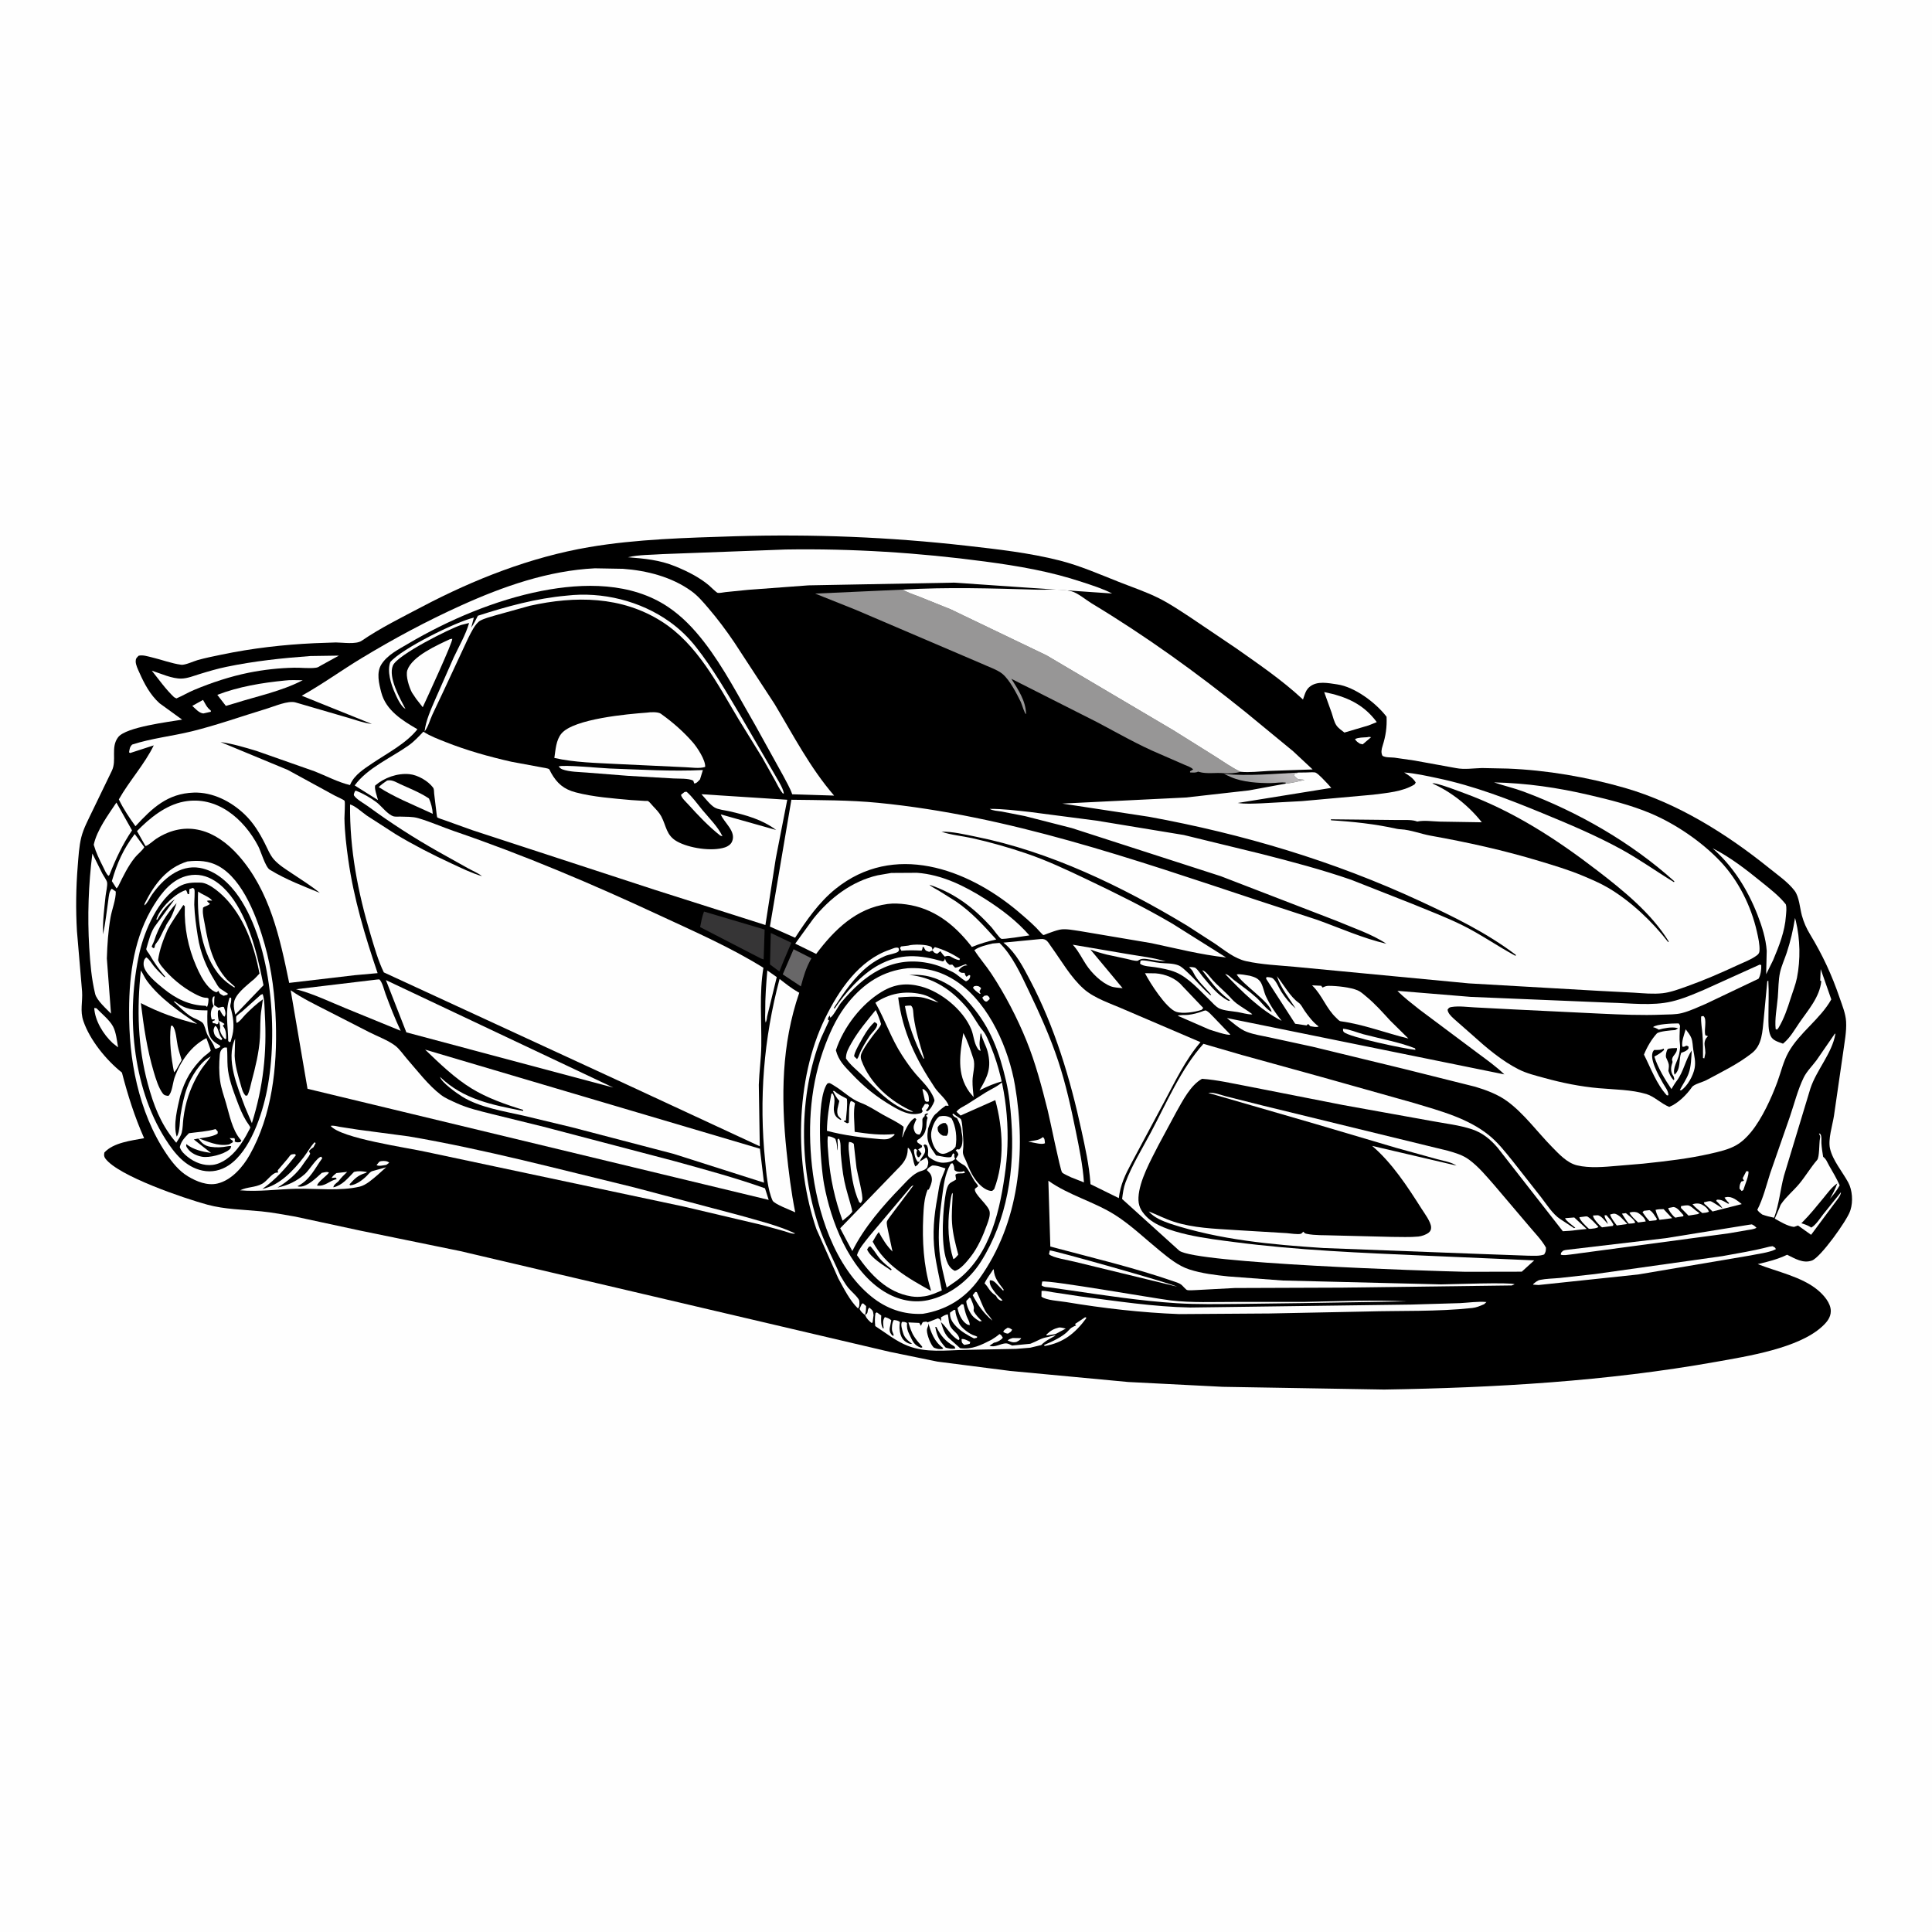 <svg version="1.1" xmlns="http://www.w3.org/2000/svg" style="display: block;" viewBox="0 0 2048 2048" width="1024" height="1024">
<defs>
	<linearGradient id="Gradient1" gradientUnits="userSpaceOnUse" x1="1336.8" y1="832.785" x2="1348.9" y2="811.741">
		<stop class="stop0" offset="0" stop-opacity="1" stop-color="rgb(157,157,158)"/>
		<stop class="stop1" offset="1" stop-opacity="1" stop-color="rgb(189,186,188)"/>
	</linearGradient>
</defs>
<path transform="translate(0,0)" fill="rgb(254,254,254)" d="M -0 -0 L 2048 0 L 2048 2048 L -0 2048 L -0 -0 z"/>
<path transform="translate(0,0)" fill="rgb(0,0,0)" d="M 779.263 568.444 C 861.423 566 943.032 569.261 1024.71 578.522 C 1057.42 582.231 1091.25 586.022 1123.21 594.141 C 1144.77 599.618 1165.22 608.614 1185.85 616.772 C 1200.02 622.378 1214.81 627.319 1228.45 634.13 C 1239.72 639.761 1250.42 647.029 1260.99 653.881 L 1310.35 687.191 C 1333.86 703.747 1359.1 721.014 1380.16 740.558 L 1381.21 741.539 L 1382.76 737 C 1384.04 733.341 1385.17 730.628 1388.24 728.083 C 1396.27 721.429 1408.01 724.13 1417.47 725.474 C 1436.24 728.14 1458.7 745.187 1469.82 759.8 C 1470.3 770.9 1468.97 779.943 1465.64 790.526 C 1464.49 794.174 1463.68 797.712 1465.5 801.207 C 1468.88 803.203 1474.1 802.729 1478 803.124 L 1499.33 806.2 L 1543.5 814.223 C 1552.38 815.949 1561.91 814.387 1570.92 814.161 L 1598.12 814.719 C 1639.7 816.366 1682.36 823.695 1722.3 835.178 C 1778.27 851.27 1830.44 883.989 1875.5 920.323 C 1884.35 927.461 1895.47 935.145 1902.35 944.223 C 1907.3 950.742 1907.9 962.609 1910.07 970.5 C 1912.06 977.743 1914.85 983.995 1918.73 990.414 C 1932.15 1012.59 1941.74 1033.31 1950.12 1057.81 C 1952.85 1065.82 1956.44 1074.36 1956.94 1082.89 C 1957.58 1093.62 1955.15 1105.37 1953.76 1116 L 1944.02 1183.21 C 1942.43 1193.14 1937.68 1207.76 1939.88 1217.47 C 1942.75 1230.14 1952.99 1241.99 1959.2 1253.43 C 1963.61 1261.54 1964.4 1273.73 1961.61 1282.53 L 1961.11 1284 C 1957.79 1293.83 1929.95 1332.84 1920.77 1336.2 C 1911.34 1339.65 1902.54 1334.02 1894.43 1330.08 C 1884.55 1334.85 1873.92 1337.57 1863.26 1340.01 C 1883.48 1348.01 1909.87 1353.37 1926.74 1367.38 C 1933.05 1372.63 1940.8 1381.18 1940.72 1389.93 C 1940.67 1396.81 1936.26 1401.84 1931.48 1406.23 C 1906.34 1429.36 1851.81 1437.75 1819.04 1443.6 C 1703.59 1464.23 1584.36 1471.1 1467.23 1472.98 L 1296.25 1470.09 L 1196 1464.98 L 1070.59 1453.22 L 993.691 1443.36 L 943.229 1433.02 L 487.933 1326.23 L 382.242 1304.59 L 313.125 1289.69 C 301.068 1287.63 288.976 1285.26 276.799 1284.06 C 257.837 1282.2 238.281 1282.02 219.801 1277 C 195.558 1270.41 125.542 1246.71 111.751 1228.18 C 110.058 1225.9 110.19 1224.36 110.641 1221.72 C 120.286 1211.11 139.441 1209.08 152.76 1206.52 C 142.619 1183.51 135.565 1161.28 129.248 1136.97 C 112.82 1124.04 95.261 1102.5 88.404 1082.41 C 84.646 1071.39 87.741 1062.11 87.011 1051 L 81.572 987.06 C 80.222 964.256 80.539 940.756 82.401 917.991 C 83.217 908.03 83.76 897.16 86.199 887.466 C 88.603 877.912 93.807 868.41 98.013 859.521 L 118.5 817.167 C 124.135 805.848 116.908 792.159 125.335 781.355 C 133.676 770.659 179.141 765.205 193.075 762.849 L 169.105 745.476 C 159.287 736.623 153.039 724.984 147.767 713.027 C 146.209 709.493 143.83 704.908 143.841 701 C 143.85 697.98 144.952 697.111 147 695.076 C 151.581 694.069 156.084 695.679 160.55 696.718 C 170.735 699.086 181.898 703.367 192.114 704.673 C 196.179 705.192 205.155 700.964 209.374 699.764 C 217.811 697.364 226.355 695.706 234.933 693.917 C 267.404 687.144 300.051 683.378 333.162 681.835 L 356 681.021 C 363.28 681.039 377.374 683.338 383.39 679.221 C 403.328 665.579 425.996 654.433 447.34 643.184 C 502.577 614.073 562.614 590.546 624.325 580.011 C 674.795 571.395 728.166 570.079 779.263 568.444 z"/>
<path transform="translate(0,0)" fill="rgb(254,254,254)" d="M 1043.55 1055.5 L 1046.41 1055.17 C 1048.33 1056.73 1048.72 1056.43 1049.16 1059 L 1046.37 1061.5 L 1045.18 1061.76 C 1042.66 1060.69 1042.62 1059.92 1041.25 1057.5 L 1043.55 1055.5 z"/>
<path transform="translate(0,0)" fill="rgb(254,254,254)" d="M 1068 1407.5 C 1070.05 1407.42 1071.18 1408.49 1072.92 1409.5 C 1071.93 1411.92 1070.61 1412.3 1068.5 1413.7 C 1066.33 1413.48 1065.31 1413.06 1063.5 1411.85 C 1064.11 1409.66 1066.19 1408.81 1068 1407.5 z"/>
<path transform="translate(0,0)" fill="rgb(254,254,254)" d="M 1019.31 1419.5 C 1022.16 1418.89 1025.79 1421.26 1028.5 1422.48 L 1027.92 1424.5 C 1025.98 1425.09 1024.07 1425.34 1022.07 1425.63 C 1019.28 1423.09 1019.5 1423.3 1019.31 1419.5 z"/>
<path transform="translate(0,0)" fill="rgb(254,254,254)" d="M 1032.58 1045.5 C 1033.33 1045.32 1034.24 1045.06 1035.01 1045.08 C 1037.56 1045.17 1038.3 1045.86 1040.01 1047.5 L 1038.25 1051 L 1039.52 1053.5 L 1038.5 1053.43 C 1035.54 1051.47 1033.43 1049.89 1031.3 1047.03 L 1032.58 1045.5 z"/>
<path transform="translate(0,0)" fill="rgb(254,254,254)" d="M 1073.44 1418.35 L 1082.5 1418.49 C 1081.43 1420.64 1079.53 1421.39 1077.52 1422.5 C 1073.61 1423.43 1071.83 1422.47 1068.15 1421 C 1069.57 1419.42 1071.48 1419.06 1073.44 1418.35 z"/>
<path transform="translate(0,0)" fill="rgb(254,254,254)" d="M 402.082 1231.5 C 403.032 1231.11 403.392 1230.9 404.536 1230.79 C 407.462 1230.49 410.424 1230.6 412.609 1232.5 L 409.5 1234.84 C 406.598 1235.21 401.416 1236.65 399.151 1235 L 402.082 1231.5 z"/>
<path transform="translate(0,0)" fill="rgb(254,254,254)" d="M 913.374 1382.34 L 914.833 1381.53 L 918.088 1384.5 C 918.148 1387.94 917.854 1390.65 916.992 1393.99 C 914.397 1391.97 912.584 1390.59 911.169 1387.5 L 913.374 1382.34 z"/>
<path transform="translate(0,0)" fill="rgb(254,254,254)" d="M 1105.3 1205.5 L 1105.66 1205.47 C 1107.71 1207.11 1107.35 1209.37 1107.7 1211.9 C 1104.27 1213.64 1096.72 1211.32 1092.74 1210.71 L 1089.99 1210.56 C 1095.55 1208.41 1100.51 1209.56 1105.3 1205.5 z"/>
<path transform="translate(0,0)" fill="rgb(254,254,254)" d="M 227.968 1087.5 C 231.688 1088.55 231.528 1096.81 234.998 1100.35 L 235.706 1101.03 L 234.5 1102.67 C 231.216 1100.62 228.172 1099.5 226.997 1095.5 C 225.97 1092.01 226.279 1090.58 227.968 1087.5 z"/>
<path transform="translate(0,0)" fill="rgb(254,254,254)" d="M 1449.18 781.5 C 1451.08 781.042 1451.39 781.007 1453.4 781.5 L 1444.5 789.036 L 1441.5 788.309 C 1439.18 786.797 1437.81 785.919 1436.32 783.5 C 1440.05 781.605 1445.05 781.801 1449.18 781.5 z"/>
<path transform="translate(0,0)" fill="rgb(254,254,254)" d="M 1719.31 1286.5 L 1723.5 1285.97 C 1726.69 1288.74 1731.89 1292.17 1733.5 1296.09 C 1731.31 1297.08 1728.88 1296.97 1726.5 1297.13 C 1723.81 1293.85 1721.61 1290.07 1719.31 1286.5 z"/>
<path transform="translate(0,0)" fill="rgb(254,254,254)" d="M 1122.67 1407.18 C 1125.22 1407.12 1127.33 1407.76 1129.78 1408.37 L 1118.68 1414.22 L 1109.18 1415.65 L 1109.49 1414.5 C 1113.93 1410.34 1116.78 1408.7 1122.67 1407.18 z"/>
<path transform="translate(0,0)" fill="rgb(254,254,254)" d="M 231.904 1082 C 234.143 1082.75 236.028 1084.22 238.002 1085.5 L 236.195 1087.34 C 239.744 1091.78 239.636 1095.63 239.794 1101 L 238.522 1101.54 C 235.689 1098.41 234.189 1096.06 232.983 1092 C 234.02 1088.45 232.849 1085.46 231.904 1082 z"/>
<path transform="translate(0,0)" fill="rgb(254,254,254)" d="M 916.992 1393.99 C 921.44 1391.54 918.355 1389.29 921.5 1386.08 C 925.282 1389.34 925.44 1389.24 926.019 1394.17 L 924.951 1402 L 923.829 1402.36 C 920.647 1399.67 918.674 1397.84 916.992 1393.99 z"/>
<path transform="translate(0,0)" fill="rgb(254,254,254)" d="M 1851.18 1241.5 L 1853.27 1241.67 C 1854.68 1244.62 1849.11 1257.52 1848.01 1261.5 L 1846.21 1262.5 L 1843.95 1260 C 1843.95 1256.72 1844.26 1255.37 1845.84 1252.5 L 1848.71 1251.68 L 1847.28 1249 L 1851.18 1241.5 z"/>
<path transform="translate(0,0)" fill="rgb(254,254,254)" d="M 1794.11 1276.5 C 1797.95 1275.48 1801.23 1275.28 1804.68 1277.21 C 1807.73 1278.92 1810.45 1281.2 1811.5 1284.52 C 1809.06 1285.52 1807.09 1285.68 1804.5 1285.89 C 1800.9 1282.93 1797.11 1280.1 1794.11 1276.5 z"/>
<path transform="translate(0,0)" fill="rgb(254,254,254)" d="M 1742.61 1283.5 L 1748.5 1282.81 C 1751.75 1284.14 1754.4 1289.35 1756.5 1292.26 L 1755.5 1293.54 L 1748.5 1294.31 C 1745.66 1291.63 1743.44 1288.17 1741.12 1285.03 L 1742.61 1283.5 z"/>
<path transform="translate(0,0)" fill="rgb(254,254,254)" d="M 1773.85 1279.5 C 1778.11 1279.67 1781.54 1285.04 1784.5 1288.12 L 1784.28 1289.35 L 1778.5 1290.24 L 1775.98 1290.77 C 1774.98 1290.05 1774.87 1290.03 1773.86 1289 C 1772.14 1287.27 1768.5 1282.76 1768.5 1280.55 L 1773.85 1279.5 z"/>
<path transform="translate(0,0)" fill="rgb(254,254,254)" d="M 1727.28 1285.5 L 1728.7 1285.01 C 1731.43 1284.44 1734.51 1284.46 1736.86 1285.98 C 1739.83 1287.91 1743.9 1291.4 1744.5 1294.81 L 1736.5 1295.88 C 1733.16 1292.68 1729.42 1289.65 1727.28 1285.5 z"/>
<path transform="translate(0,0)" fill="rgb(254,254,254)" d="M 1033.84 1369.5 L 1035.47 1369.68 C 1038.66 1376.15 1040.91 1383.16 1044.32 1389.5 C 1046.07 1392.75 1048.99 1395.08 1050.92 1398.24 L 1051.95 1399.95 C 1042.43 1391.72 1037.08 1384.16 1031.1 1373 L 1033.84 1369.5 z"/>
<path transform="translate(0,0)" fill="rgb(254,254,254)" d="M 1706.72 1287.5 C 1707.85 1287.2 1709.77 1286.52 1711 1286.55 C 1715.93 1286.68 1721.55 1294.05 1725.08 1297.49 L 1713.87 1299.05 C 1711.1 1295.32 1708.3 1291.92 1706.72 1287.5 z"/>
<path transform="translate(0,0)" fill="rgb(254,254,254)" d="M 1754.97 1282.5 C 1757.86 1281.75 1760.55 1281.77 1763.5 1281.76 L 1772.52 1291.34 L 1759.13 1293.09 C 1757.4 1289.56 1755.81 1286.35 1754.97 1282.5 z"/>
<path transform="translate(0,0)" fill="rgb(254,254,254)" d="M 1781.94 1278.5 C 1784.07 1278.15 1788.48 1277.22 1790.5 1278.01 C 1793.54 1279.2 1797.32 1283.32 1800.33 1285.16 L 1801.67 1285.96 L 1799.5 1287.06 L 1789.9 1288.6 L 1781.89 1280.5 L 1781.94 1278.5 z"/>
<path transform="translate(0,0)" fill="rgb(254,254,254)" d="M 1027.75 1375.5 L 1028.95 1376.24 C 1030 1379.08 1032.64 1384.17 1032.32 1387.09 C 1031.99 1390.2 1032.12 1384.64 1032.12 1389.88 C 1034.47 1394.08 1037.4 1397.07 1040.78 1400.41 L 1038.5 1400.68 C 1036.2 1399.36 1034.02 1397.87 1032.05 1396.08 C 1028.28 1392.63 1024.38 1384.22 1024.29 1379.08 L 1027.75 1375.5 z"/>
<path transform="translate(0,0)" fill="rgb(254,254,254)" d="M 1019.44 1382.5 L 1021.34 1382.79 C 1022.22 1387.04 1023.19 1391.11 1024.69 1395.19 C 1025.8 1398.21 1028.21 1401.5 1027.92 1404.77 L 1025.5 1404.1 L 1023.84 1402.96 C 1019.06 1399.51 1016 1392.14 1015.02 1386.5 L 1019.44 1382.5 z"/>
<path transform="translate(0,0)" fill="rgb(254,254,254)" d="M 1803.27 1077.5 L 1805.55 1076.96 C 1810.06 1079.97 1805.83 1092.53 1807.84 1097.5 L 1810.5 1098.39 L 1808.65 1100.49 C 1807.04 1102.76 1806.56 1105.75 1807 1108.45 C 1807.44 1111.13 1807.64 1113.59 1807.75 1116.31 L 1806.64 1121.92 L 1805.24 1121.5 C 1805.28 1113.19 1805.34 1104.87 1804.7 1096.58 C 1804.21 1090.16 1802.91 1083.97 1803.27 1077.5 z"/>
<path transform="translate(0,0)" fill="rgb(254,254,254)" d="M 1680.45 1289.5 L 1682.56 1289.5 C 1687.13 1292.34 1690.68 1296.63 1694.38 1300.5 C 1692.89 1302.21 1688.53 1302.27 1686.18 1302.64 L 1684.22 1302.5 C 1681.37 1299.89 1674.85 1293.92 1674.2 1290.31 L 1680.45 1289.5 z"/>
<path transform="translate(0,0)" fill="rgb(254,254,254)" d="M 215.209 741.934 L 216.961 745 C 218.699 748.139 220.004 750.412 222.82 752.728 L 223.5 753.267 L 223.528 754.5 L 215.5 756.304 C 210.714 755.686 207.424 751.425 203.817 748.273 L 215.209 741.934 z"/>
<path transform="translate(0,0)" fill="rgb(254,254,254)" d="M 1688.64 1288.5 L 1693.5 1288.22 C 1697.4 1288.52 1701.76 1294.68 1704.33 1297.5 C 1703.98 1294.31 1700.52 1291.21 1701.01 1288.2 L 1702.95 1288.24 L 1707.81 1293.92 L 1710.26 1297.94 L 1709.78 1299.5 L 1698.22 1301.04 L 1697.04 1300.14 C 1694.44 1297.76 1688.82 1291.84 1688.64 1288.5 z"/>
<path transform="translate(0,0)" fill="rgb(254,254,254)" d="M 1052.94 1345.5 L 1053.39 1345.82 C 1054.08 1355.1 1058.59 1359.79 1063.88 1367 L 1063.5 1368.32 L 1055.5 1359.94 C 1053.34 1358 1052.17 1357.03 1049.26 1357.16 C 1048.32 1362.59 1052.88 1367.21 1055.84 1371.45 L 1062.78 1378.5 L 1061 1378.86 C 1058.87 1377.61 1057.8 1377.17 1056.56 1374.98 C 1055.56 1373.22 1056.23 1373.77 1054.76 1372.79 C 1051.79 1370.82 1049.76 1368.53 1047.78 1365.57 C 1046.79 1364.09 1045.88 1362.67 1044.64 1361.38 L 1043.68 1360.42 C 1045.82 1355.38 1050.04 1350.29 1052.94 1345.5 z"/>
<path transform="translate(0,0)" fill="rgb(254,254,254)" d="M 1011.24 1388.5 L 1012.63 1388.69 C 1012.93 1393.32 1014.33 1396.78 1016.01 1401 L 1016.94 1403.28 C 1019.26 1407.77 1028.19 1414.54 1033.05 1415.78 C 1034.14 1416.06 1034.94 1416.44 1035.92 1417 L 1035.5 1418.1 L 1032.5 1418.8 C 1026.09 1415.64 1018.75 1411.4 1013.77 1406.23 C 1009.51 1401.81 1006.84 1397.69 1007.03 1391.5 L 1011.24 1388.5 z"/>
<path transform="translate(0,0)" fill="rgb(254,254,254)" d="M 231.904 1082 L 231.297 1085 L 230 1085.83 C 228.784 1085.12 228.113 1084.78 226.672 1084.67 L 225.595 1084.64 L 225.174 1082.5 L 227.5 1081.68 L 227.693 1080.5 L 224.5 1080.71 L 224.049 1079.26 C 223.127 1075.9 223.335 1071.03 225.307 1068.09 L 226.465 1066.5 C 225.996 1065.39 225.805 1065.05 225.5 1063.74 C 224.828 1060.88 224.619 1058.99 226.083 1056.5 L 227.5 1056.22 L 227.158 1059 L 227.029 1065.5 C 227.734 1065.93 230.946 1068.2 231.5 1068.2 C 233.945 1068.18 234.388 1066.83 237.289 1067.5 L 238.62 1071.34 C 239.14 1073.9 239.306 1075.5 238 1077.75 C 235.751 1076.65 234.242 1072.44 232.712 1070.29 L 231.072 1071.5 C 230.756 1075.34 230.921 1078.27 231.904 1082 z"/>
<path transform="translate(0,0)" fill="rgb(254,254,254)" d="M 1150.02 1396.5 L 1151.13 1396.37 L 1151.5 1397.38 C 1139.66 1413.39 1127.18 1423.38 1107.5 1426.82 C 1106.9 1426.35 1107.2 1426.67 1106.72 1425.75 C 1114.78 1422.49 1127.49 1416.58 1133.05 1410 C 1134.87 1407.85 1136.44 1406.86 1139 1405.73 L 1140.72 1405 L 1139.54 1403.5 L 1150.02 1396.5 z"/>
<path transform="translate(0,0)" fill="rgb(254,254,254)" d="M 243.416 1057.5 L 245.033 1057.69 C 245.154 1059.32 245.169 1060.74 244.848 1062.36 C 244.504 1064.09 243.774 1066.01 244.311 1067.76 C 247.083 1076.77 248.681 1087.7 246.407 1097.14 L 244.5 1104.22 L 243.063 1104.69 L 241.922 1103.5 C 241.798 1088.17 238.324 1072.26 243.416 1057.5 z"/>
<path transform="translate(0,0)" fill="rgb(254,254,254)" d="M 1828.05 1269.5 L 1829.64 1269.05 C 1836.21 1267.7 1841.56 1272.74 1846.36 1276.38 L 1815.35 1284.24 L 1808.6 1277.7 C 1807 1276.42 1806.62 1276.61 1806.19 1274.5 C 1808.01 1274.17 1811.28 1273.1 1813 1273.28 C 1814.97 1273.48 1823.42 1279.51 1825.87 1280.87 C 1824.2 1278.06 1822.42 1276.08 1820.08 1273.8 L 1819.21 1272.97 L 1820 1271.76 C 1824.43 1271.44 1826.84 1273.03 1830.52 1275.18 L 1832 1276.06 L 1833.03 1275.5 C 1831.56 1274.07 1830.3 1272.73 1829.12 1271.04 L 1828.05 1269.5 z"/>
<path transform="translate(0,0)" fill="rgb(254,254,254)" d="M 962.793 1002.38 C 967.859 1000.73 982.333 1000.96 986.968 1003.61 C 988.292 1004.37 988.122 1005.62 988.447 1006.99 C 989.311 1005.67 989.872 1005.02 991 1003.98 C 1000.48 1006.7 1009.43 1010.91 1017.61 1016.4 L 1017 1017.73 C 1013.14 1017.3 1010.16 1015.35 1006.82 1013.5 C 1004.4 1013.03 1003.87 1013.23 1001.5 1014.03 C 1000.19 1012.69 999.044 1011.36 997.971 1009.83 L 996.895 1008.27 L 993.5 1010.99 C 990.414 1010.16 990.421 1010.08 988.5 1007.51 L 985 1009.02 C 980.736 1007.68 981.205 1007.8 979.087 1003.79 L 977.989 1004 C 977.695 1006.63 978.056 1005.4 976.945 1007.7 C 969.463 1007.36 963.047 1007.12 955.5 1007.85 L 953.947 1005 L 955.178 1003.28 L 962.793 1002.38 z"/>
<path transform="translate(0,0)" fill="rgb(254,254,254)" d="M 1423.66 1090.5 C 1430.22 1090.96 1438.78 1094.63 1445.28 1096.35 C 1463.09 1101.07 1482.84 1104.58 1499.95 1111.23 L 1500.5 1112.91 C 1490.04 1112.06 1429.66 1099.33 1424.52 1093.98 C 1423.44 1092.86 1423.74 1091.94 1423.66 1090.5 z"/>
<path transform="translate(0,0)" fill="rgb(254,254,254)" d="M 813.378 1028.72 L 823.387 1035.76 L 813.148 1077.77 C 812.972 1080.14 812.589 1081.8 811.683 1084 C 810.643 1080.7 811.214 1075.46 811.179 1071.93 C 811.037 1057.44 812.2 1043.14 813.378 1028.72 z"/>
<path transform="translate(0,0)" fill="rgb(254,254,254)" d="M 181.147 1087.5 L 182.833 1087.27 C 186.607 1091.25 187.169 1103.2 188.407 1108.88 C 189.498 1113.89 191.089 1118.82 192.587 1123.71 L 187.307 1133.17 C 186.501 1134.63 185.698 1135.58 184.5 1136.74 C 181.438 1121.22 179.187 1103.26 181.147 1087.5 z"/>
<path transform="translate(0,0)" fill="rgb(254,254,254)" d="M 184.015 1061.5 L 185.539 1061.65 C 196.438 1070.32 206.325 1071.02 219.932 1071.04 C 219.657 1078.86 219.355 1087.85 221.448 1095.43 C 223.139 1101.55 226.745 1104.63 232.167 1107.67 C 233.501 1108.42 232.849 1107.77 233.5 1109.87 L 229 1111.8 L 227.725 1111.2 C 225.959 1105.28 221.982 1101.49 219.5 1096.05 C 218.169 1093.12 216.862 1086.14 214.662 1084.14 C 211.506 1081.27 205.637 1079.69 201.915 1077.2 C 195.413 1072.86 189.687 1066.87 184.015 1061.5 z"/>
<path transform="translate(0,0)" fill="rgb(254,254,254)" d="M 99.896 1068.5 L 102.205 1068.78 C 107.559 1074.32 116.119 1081.29 119.713 1087.93 C 123.143 1094.27 123.916 1103.23 125.172 1110.25 L 119.5 1105.77 C 109.568 1096.57 100.662 1082.15 99.896 1068.5 z"/>
<path transform="translate(0,0)" fill="rgb(254,254,254)" d="M 725.682 839.5 L 727.754 839.273 C 733.994 844.619 739.214 852.208 744.477 858.538 C 751.636 867.149 761.036 876.397 765.851 886.5 L 763.5 885.745 C 751.178 876.026 740.288 864.557 729.795 852.942 C 727.432 850.326 722.349 845.873 721.916 842.5 L 725.682 839.5 z"/>
<path transform="translate(0,0)" fill="rgb(254,254,254)" d="M 1112.84 1325.5 C 1115.9 1325.03 1238.38 1359.6 1247.77 1363.89 L 1139.14 1337.49 C 1132.88 1335.86 1115.82 1333.34 1111.99 1329.5 L 1112.84 1325.5 z"/>
<path transform="translate(0,0)" fill="rgb(254,254,254)" d="M 210.003 945.067 C 213.9 948.095 222.615 950.964 224.91 954.746 C 222.7 954.575 221.405 954.266 219.307 955 C 220.721 956.563 220.161 956.039 221.642 957.334 L 222.635 958.185 C 221.2 959.214 220.132 959.907 218.443 960.487 C 217.082 960.953 216.4 961.264 215.275 962.123 L 215.08 963.959 C 214.645 969.168 216.301 975.21 217.195 980.352 C 220.992 1002.21 225.687 1021.68 240.697 1038.58 L 248.982 1046 L 248.5 1046.85 C 243.322 1043.71 238.32 1039.93 234.211 1035.46 C 213.581 1013 208.665 974.253 210.003 945.067 z"/>
<path transform="translate(0,0)" fill="rgb(254,254,254)" d="M 1276.06 1071.5 L 1278.07 1071.07 C 1281.25 1072.37 1283.69 1075.41 1286.1 1077.82 L 1304.23 1096.71 C 1301.54 1098 1285.54 1092.51 1281.68 1091.25 L 1248.37 1076.73 C 1250.79 1075.62 1256.61 1076.11 1259.5 1075.79 C 1264.78 1075.19 1269.88 1073.83 1274.85 1071.97 L 1276.06 1071.5 z"/>
<path transform="translate(0,0)" fill="rgb(54,53,54)" d="M 817.081 988.984 L 838.833 999.361 L 830.423 1019.25 L 826.181 1029.81 L 816.199 1022.36 L 817.081 988.984 z"/>
<path transform="translate(0,0)" fill="url(#Gradient1)" d="M 1362.8 830.687 L 1362.92 829.615 C 1357.81 829.016 1352.63 830.019 1347.47 830.096 C 1334.35 830.291 1317 829.141 1304.82 823.703 L 1297.54 820.462 C 1323.53 822.864 1350.31 820.273 1376.37 818.955 L 1372.04 820.484 L 1371.5 821.944 C 1372.47 822.843 1374.4 825.175 1375.5 825.649 C 1377.56 826.535 1380.66 826.053 1382.88 826.816 C 1376.25 828.272 1369.56 830.023 1362.8 830.687 z"/>
<path transform="translate(0,0)" fill="rgb(104,103,104)" d="M 841.244 1006.24 L 860.175 1015.84 C 854.495 1025.6 851.863 1034.76 848.961 1045.63 L 829.747 1032.85 L 841.244 1006.24 z"/>
<path transform="translate(0,0)" fill="rgb(254,254,254)" d="M 1298.72 1032.5 C 1302.01 1032.9 1305.37 1036.81 1308.06 1038.88 C 1316.24 1045.16 1324.64 1050.89 1332.26 1057.9 C 1336.83 1062.11 1342.55 1070.12 1347.93 1072.7 C 1346.72 1062.56 1317.52 1043.9 1310.92 1032.94 C 1314.88 1032.19 1320.81 1033.81 1324.9 1034.35 C 1329.34 1035.61 1332.84 1036.59 1335.77 1040.34 C 1338.66 1044.04 1339.77 1051.45 1341.82 1055.88 C 1346.15 1065.26 1352.13 1074.12 1358.59 1082.14 C 1335.85 1070.54 1316.28 1050.87 1298.72 1032.5 z"/>
<path transform="translate(0,0)" fill="rgb(254,254,254)" d="M 142.801 884.093 L 152.965 898.008 C 150.558 902.086 145.928 905.335 142.911 909.118 C 135.811 918.016 130.742 928.439 125.776 938.611 C 125.105 940.16 124.681 940.598 123.5 941.735 L 118.583 934.027 C 124.168 914.686 130.624 900.215 142.801 884.093 z"/>
<path transform="translate(0,0)" fill="rgb(254,254,254)" d="M 410.2 827.5 L 410.894 827.298 C 415.957 826.465 420.035 829.29 424.573 831.362 C 434.656 835.968 445.537 840.253 454.731 846.441 C 456.928 851.339 458.482 857.32 458.727 862.678 L 454.525 860.733 C 436.257 852.249 418.571 845.332 401.44 834.363 C 404.205 831.689 406.999 829.625 410.2 827.5 z"/>
<path transform="translate(0,0)" fill="rgb(254,254,254)" d="M 1386.69 1085.4 L 1385 1086.98 L 1372.95 1085.22 L 1342.13 1037.5 L 1342.5 1035.76 C 1344.78 1035.85 1347.76 1035.84 1349.59 1037.44 C 1353.12 1040.51 1355.66 1047.21 1358.24 1051.25 C 1362.62 1058.07 1367.38 1063.68 1373.4 1069.1 C 1366.28 1057.51 1357.94 1047.86 1353.57 1034.75 C 1360.43 1043.3 1367.76 1056.77 1376.56 1062.88 C 1379.35 1064.82 1381 1068.72 1382.95 1071.5 C 1387.18 1077.53 1391.84 1083.69 1397.81 1088.09 C 1395.62 1089.36 1391.58 1088.18 1389 1087.83 L 1386.69 1085.4 z"/>
<path transform="translate(0,0)" fill="rgb(254,254,254)" d="M 301.699 721.414 C 307.817 720.59 314.67 721.124 320.878 721.081 C 298.547 732.741 272.608 737.975 248.625 745.574 L 239.422 748.28 L 230.352 736.565 C 253.057 727.854 277.604 723.794 301.699 721.414 z"/>
<path transform="translate(0,0)" fill="rgb(254,254,254)" d="M 1137.17 1001.42 L 1194.09 1011.12 C 1208.04 1013.58 1222.12 1014.97 1235.71 1019.14 C 1230.22 1018.94 1225.41 1018.15 1220 1017.32 C 1214.74 1016.51 1210.33 1015.22 1206.06 1018.5 C 1202.36 1018.76 1198.22 1017.3 1194.57 1016.49 L 1173.22 1011.9 C 1167.19 1010.35 1161.58 1008.8 1155.81 1006.43 L 1190.01 1047.53 C 1186.13 1047.06 1181.27 1046.95 1177.62 1045.58 C 1167.48 1041.75 1157.19 1031.44 1151.32 1022.52 C 1146.86 1015.76 1143.62 1008.8 1138.23 1002.63 L 1137.17 1001.42 z"/>
<path transform="translate(0,0)" fill="rgb(254,254,254)" d="M 1104.79 1358.5 C 1111.71 1356.66 1225.07 1376.61 1241.06 1378.5 C 1263.41 1381.15 1286.71 1380.06 1309.21 1380.09 L 1383.14 1380.07 C 1419.03 1379.34 1455.64 1377.79 1491.5 1379.53 L 1380.25 1381.34 L 1313.93 1382.21 C 1291.68 1382.36 1269.28 1382.88 1247.06 1381.44 C 1209.59 1379.02 1171.92 1373.33 1134.78 1367.87 L 1113.18 1364.78 C 1110.25 1364.41 1106.38 1364.58 1104.11 1362.5 L 1104.79 1358.5 z"/>
<path transform="translate(0,0)" fill="rgb(254,254,254)" d="M 592.179 812.5 C 596.91 810.35 637.143 814.323 646.053 814.635 C 678.79 815.782 712.4 817.894 745.096 816.273 L 742.031 826.182 C 740.127 827.992 738.568 830.483 735.892 830.5 L 734.898 827.5 C 729.773 824.88 719.865 825.533 714.048 825.2 L 665.5 822.396 L 621.9 818.948 C 613.903 818.295 603.643 818.331 596.119 815.535 C 594.371 814.886 593.389 813.862 592.179 812.5 z"/>
<path transform="translate(0,0)" fill="rgb(254,254,254)" d="M 1853.48 1298.37 L 1857 1297.88 C 1859.15 1298.83 1860.32 1299.83 1861.95 1301.5 C 1859.11 1303.21 1855.01 1303.46 1851.73 1304.05 L 1833 1307.3 L 1665.21 1329.79 C 1661.99 1330.09 1657.58 1331.08 1654.5 1330.02 L 1654.77 1328 C 1657.26 1325.06 1657.96 1325.32 1661.73 1324.76 L 1765.83 1312.5 L 1853.48 1298.37 z"/>
<path transform="translate(0,0)" fill="rgb(254,254,254)" d="M 1208.97 1018.5 C 1209.72 1018.24 1210.2 1018.01 1211.07 1018.04 C 1217.05 1018.23 1223.54 1020.15 1229.6 1020.75 C 1236.04 1021.39 1243.02 1020.91 1249.14 1023.29 C 1252.59 1024.63 1255.85 1028.03 1258.54 1030.48 C 1267.06 1038.25 1274.27 1047.39 1283 1054.9 L 1283.91 1054.5 C 1278.04 1047.36 1268.89 1039.35 1265.08 1031.05 C 1264.08 1028.84 1262.89 1027.57 1261.14 1025.91 L 1260.42 1025.25 C 1262 1024.98 1266.17 1025.16 1267.5 1026.22 C 1269.94 1028.16 1272.46 1032.27 1274.49 1034.73 C 1282.08 1043.86 1290.99 1055.1 1301.63 1060.54 C 1302.92 1061.2 1302.23 1061.06 1303.91 1060.5 C 1295.13 1054.11 1288.34 1046.91 1281.81 1038.25 L 1274.42 1028.62 C 1277.67 1028.68 1283.09 1036.28 1285.54 1038.95 C 1290.43 1044.28 1295.86 1048.91 1301 1053.98 C 1304.27 1057.2 1306.98 1060.82 1310.7 1063.59 C 1316.14 1067.65 1322.08 1070.89 1327.48 1075.06 L 1326.57 1075.33 C 1322.01 1075.28 1316.43 1073.56 1311.84 1072.8 C 1305.97 1071.83 1298.13 1071.5 1292.75 1069.11 C 1288.9 1067.4 1285.23 1062.92 1282.19 1059.98 C 1271.81 1049.94 1259.95 1036.35 1246.48 1030.71 C 1239.39 1027.74 1231.72 1026.46 1224.17 1025.24 C 1220.1 1024.57 1211.43 1024.44 1208.53 1021.5 L 1208.97 1018.5 z"/>
<path transform="translate(0,0)" fill="rgb(254,254,254)" d="M 1403.7 733.622 C 1426.73 738.25 1445.21 746.146 1459.43 765.472 L 1450.53 769.033 L 1425.12 776.543 C 1422.33 774.385 1418.75 771.955 1416.73 769.037 C 1414.17 765.341 1413.02 759.813 1411.6 755.568 L 1403.7 733.622 z"/>
<path transform="translate(0,0)" fill="rgb(254,254,254)" d="M 1213.75 1031.61 L 1225 1031.79 C 1235.24 1032.53 1246.58 1037.06 1253.18 1045.05 L 1275.5 1068.48 L 1273.72 1070.5 C 1266.66 1072.84 1253.99 1074.95 1246.85 1072.56 C 1236.27 1069.02 1218.76 1041.6 1213.75 1031.61 z"/>
<path transform="translate(0,0)" fill="rgb(254,254,254)" d="M 1902.8 973.062 L 1903.69 976.39 C 1908.26 995.342 1908.67 1017.4 1904.87 1036.5 C 1903.48 1043.51 1900.43 1051.1 1898.26 1058 C 1894.87 1068.77 1891.19 1079.79 1885.32 1089.5 L 1883.83 1091.43 L 1882.28 1090.9 C 1881.12 1080.16 1883.61 1068.16 1884.53 1057.35 C 1885.26 1048.73 1885.07 1038.86 1886.98 1030.5 C 1888.54 1023.67 1891.76 1016.7 1893.99 1009.98 C 1898.04 997.731 1900.78 985.785 1902.8 973.062 z"/>
<path transform="translate(0,0)" fill="rgb(254,254,254)" d="M 276.432 1054.5 L 278.465 1053.77 C 280.557 1059.87 280.38 1069.13 280.757 1075.66 C 283.067 1115.64 279.033 1152.36 267.009 1190.6 L 259.746 1173.6 C 251.826 1152.02 238.994 1123.25 249.26 1101.01 L 248.747 1119.25 C 249.202 1129.31 252.178 1139.78 255.039 1149.39 C 256.32 1153.7 257.147 1158.24 260.392 1161.5 L 262.164 1161.24 C 264.539 1156.86 265.503 1150.8 266.806 1145.92 C 270.82 1130.87 274.544 1115.73 275.561 1100.14 C 276.202 1090.31 275.439 1079.4 277.194 1069.78 L 278.655 1059.33 C 272.179 1063.83 265.866 1069.77 260.275 1075.37 C 257.87 1077.77 253.822 1083.51 250.752 1084.35 C 250.361 1082.59 250.209 1081.12 250.326 1079.32 C 250.366 1078.71 250.209 1078.06 250.459 1077.5 C 250.992 1076.31 255.823 1072.95 257 1071.9 L 276.432 1054.5 z"/>
<path transform="translate(0,0)" fill="rgb(254,254,254)" d="M 1875.67 1321.5 L 1879 1321.02 C 1880.76 1322.08 1881.82 1322.16 1882.5 1324.17 C 1875.1 1328 1863.3 1329.1 1855.02 1330.92 L 1736.55 1351 L 1630.92 1362.17 L 1625.12 1361.76 L 1625.5 1360.92 C 1627.58 1359.27 1629.83 1357.29 1632.5 1356.74 C 1639.16 1355.37 1646.67 1355.36 1653.47 1354.69 L 1690.65 1350.57 L 1825.72 1331.56 C 1842.36 1328.53 1859.29 1325.8 1875.67 1321.5 z"/>
<path transform="translate(0,0)" fill="rgb(254,254,254)" d="M 123.39 850.742 L 139.944 880.215 C 129.696 895.45 122.719 910.416 115.988 927.5 L 114.984 928.453 C 112.313 926.021 110.845 921.971 109.217 918.759 C 105.331 911.094 101.744 903.739 99.364 895.458 C 102.787 879.696 114.627 863.981 123.39 850.742 z"/>
<path transform="translate(0,0)" fill="rgb(254,254,254)" d="M 477.07 677.5 L 479.414 677.124 C 480.24 680.312 451.892 741.496 448.125 749.682 L 441.176 740.845 L 436.722 734.204 C 433.779 728.692 429.79 716.491 431.776 710.5 C 436.745 695.508 464.038 683.622 477.07 677.5 z"/>
<path transform="translate(0,0)" fill="rgb(54,53,54)" d="M 746.268 966.3 L 810.555 985.361 L 809.5 1017.05 L 806.5 1015.99 L 742.155 982.757 C 743.245 977.038 744.232 971.799 746.268 966.3 z"/>
<path transform="translate(0,0)" fill="rgb(254,254,254)" d="M 358.727 1252.26 C 356.749 1254.08 353.573 1255.92 353.401 1258.63 C 363.003 1256.39 368.624 1249.06 375.228 1242.29 C 380.256 1241.04 383.965 1241.54 388.938 1242.41 C 387.912 1243.45 388.453 1243.15 387.017 1243.59 C 379.346 1245.92 375.714 1249.68 370.5 1255.44 L 371.203 1256.5 C 377.651 1256.01 384.335 1250.88 388.841 1246.43 C 390.522 1244.76 392.185 1242.31 394.435 1241.5 L 409.302 1237.36 L 399.99 1245.73 C 394.902 1250.02 388.057 1256.25 381.5 1257.83 C 360.516 1262.89 335.137 1259.65 313.493 1260.16 C 293.974 1260.61 274.085 1263.49 254.552 1261.78 C 262.253 1257.95 270.324 1258.98 277.931 1254.85 C 283.091 1252.04 287.96 1243.88 293 1243.05 L 294.688 1242.98 L 294.455 1240.5 L 305.03 1228.13 C 305.844 1227.17 307.612 1224.45 308.5 1224.02 C 309.718 1223.44 311.167 1223.56 312.5 1223.33 L 313.721 1224.5 C 302.661 1238.45 292.835 1249.9 278.154 1260.34 C 296.586 1256.37 311.025 1240.84 322.043 1226.52 C 326.132 1221.2 328.801 1215.82 333.5 1210.8 L 334.593 1211.79 L 332.218 1216.21 C 330.199 1217.41 328.977 1218.41 327.5 1220.25 L 328.831 1223 C 327.104 1226.84 324.301 1229.6 322.069 1233.07 C 314.951 1244.13 305.274 1252.08 294.162 1258.89 C 305.368 1256.54 314.613 1252.04 323.293 1244.43 C 327.626 1240.64 335.87 1226.88 340.5 1226.12 L 341.617 1227.77 C 333.976 1238.27 328.791 1250.18 316.745 1256.67 L 315.265 1257.43 C 316.673 1257.83 316.809 1257.97 318.5 1257.89 C 326.393 1257.52 335.643 1248.21 341.152 1243.26 C 343.615 1242.86 346.602 1241.67 348.74 1243 C 345.897 1246.89 337.115 1252.56 336.117 1256.78 C 345.047 1257.82 348.649 1251.74 356.945 1249.91 L 355.872 1248.28 L 351.5 1248.69 C 352.825 1246.38 354.576 1245.1 356.634 1243.5 L 368.052 1242.23 C 364.68 1245.43 361.485 1248.49 358.727 1252.26 z"/>
<path transform="translate(0,0)" fill="rgb(254,254,254)" d="M 1778.9 1090.1 L 1777.45 1089.67 C 1772.34 1088.32 1763.37 1089.96 1758.39 1091.5 L 1756.92 1090.62 C 1755.39 1089.73 1754.01 1089.25 1752.28 1088.82 C 1755.62 1085.56 1772.97 1084.85 1778.07 1084.88 L 1779.5 1084.9 C 1781.14 1087.16 1781.03 1087.04 1780.69 1089.84 C 1780.65 1095.28 1779.97 1100.84 1780.76 1106.22 C 1781.28 1109.76 1780.84 1112.52 1780.21 1116 L 1780.03 1117.13 C 1778.78 1124.41 1772.5 1132.2 1775.16 1139.22 C 1782.07 1132.85 1779.29 1123.74 1782.09 1116.09 C 1784.4 1115.23 1786.8 1114.48 1788.7 1112.84 C 1790.24 1111.51 1789.82 1111.39 1789.95 1109.5 C 1786.54 1107.02 1787.42 1110.03 1783.5 1109.56 C 1781.99 1104.9 1785.57 1095.87 1786.91 1091.08 C 1788.97 1093.9 1791.67 1097.12 1792.91 1100.4 C 1794.38 1104.28 1794.32 1108.92 1794.97 1113 C 1796.02 1119.67 1797.64 1125.32 1796.39 1132.21 C 1794.95 1140.11 1788.84 1151.36 1782 1155.85 L 1780.7 1155.5 C 1783.62 1149.76 1787.77 1143.98 1789.99 1137.97 C 1792.71 1130.62 1792.84 1121.29 1793.28 1113.53 C 1786.89 1122.87 1784.55 1136.28 1777.68 1145.34 C 1775.48 1148.25 1773.66 1151.33 1771.78 1154.46 C 1764.85 1144.16 1757.42 1131.92 1753.68 1120.05 C 1757.45 1118 1760.88 1116 1763.99 1113 L 1763.5 1111.53 C 1760.64 1113.14 1758.11 1112.98 1754.93 1113.01 L 1753.5 1113.02 C 1746.25 1119.91 1758.84 1141.12 1762.83 1148.26 C 1765.01 1152.18 1768.79 1156.57 1768.5 1161.02 L 1766.97 1161.15 C 1756.12 1149.54 1749.8 1132.02 1742.67 1117.94 C 1745.71 1110.26 1750.66 1101.73 1756.23 1095.61 C 1758.45 1093.17 1771.82 1092.13 1775.74 1091.91 L 1778.9 1090.1 z"/>
<path transform="translate(0,0)" fill="rgb(0,0,0)" d="M 1774.03 1140.88 L 1774.89 1144 L 1774 1144.96 C 1771.12 1141.92 1770.01 1139.12 1768.56 1135.22 L 1768.68 1134.39 L 1768.85 1133 C 1769.47 1128.92 1768.98 1127.44 1767.3 1123.65 L 1766.08 1120.9 C 1765.45 1118.69 1766.45 1114.03 1767.79 1112.2 C 1768.68 1110.97 1775.85 1111.07 1777.69 1110.96 C 1778.07 1116.65 1773.17 1118.35 1772.5 1122.8 C 1772.2 1124.78 1773.55 1124.49 1772.61 1127.11 C 1771.13 1131.2 1770.87 1135.45 1772.98 1139.27 L 1774.03 1140.88 z"/>
<path transform="translate(0,0)" fill="rgb(254,254,254)" d="M 242.936 1213.1 L 246.81 1210.82 L 246.794 1209.2 L 245.71 1208.55 C 244.133 1207.54 244.7 1207.99 243.5 1206.43 L 248.544 1206.5 C 249.114 1208.18 249.077 1208.39 248.757 1210.04 C 251.125 1211.36 252.142 1210.88 254.738 1210.69 L 255.864 1209 L 254.722 1207.72 C 246.208 1197.69 243.262 1181.98 239.689 1169.69 C 237.428 1161.92 234.442 1153.78 233.338 1145.77 C 232.052 1136.45 232.188 1127.41 232.996 1118.08 C 233.198 1115.75 233.78 1113.66 235.5 1111.96 C 237.337 1110.14 238.245 1110.32 240.583 1110.5 C 241.268 1117.14 240.808 1123.84 241.291 1130.5 C 242.189 1142.9 246.914 1155.3 251.22 1166.87 C 254.013 1174.37 256.891 1181.49 261.05 1188.35 C 261.738 1189.48 265.301 1194.22 265.355 1195.24 C 265.373 1195.59 263.971 1198.02 263.785 1198.39 C 260.398 1205.11 256.391 1211.75 251.688 1217.64 C 245.356 1225.58 235.896 1233.5 225.533 1234.83 C 215.996 1236.05 206.308 1232.24 198.936 1226.33 C 195.3 1223.41 192.1 1220.48 190.582 1216 C 192.085 1209.46 195.74 1206.02 200.263 1201.27 C 209.83 1199.91 219.16 1199.59 228.5 1196.86 L 230.845 1199.5 L 230.67 1201.65 C 224.588 1205.85 212.82 1205.93 205.452 1207.88 L 223.671 1222.19 C 214.487 1220.86 204.949 1218.72 197.5 1212.81 C 197.109 1215.07 197.569 1215.5 198.82 1217.34 C 202.191 1222.32 208.337 1225.12 214.1 1226.18 C 221.732 1227.58 236.668 1223.78 242.903 1218.77 C 244.493 1217.5 244.609 1216.88 245.065 1214.94 C 243.731 1214.82 242.638 1214.84 241.322 1215.11 C 235.495 1216.3 229.182 1216.58 223.274 1215.67 C 216.744 1214.66 213.711 1211.57 209.909 1206.44 C 220.053 1210.04 230.853 1215.19 241.775 1213.31 L 242.936 1213.1 z"/>
<path transform="translate(0,0)" fill="rgb(254,254,254)" d="M 1077.1 1429.87 L 1022.56 1430.93 C 1002.36 1431.34 981.665 1434.22 962.167 1426.59 C 949.8 1421.75 938.859 1412.85 927.796 1405.69 C 927.269 1400.86 927.256 1396.8 928.048 1392 L 929.5 1391.13 L 934.153 1394.5 C 933.976 1399.34 933.515 1403.81 935.976 1408.19 L 936.756 1408 L 936.623 1407.08 C 936.105 1403.26 935.581 1399.34 938 1396.17 C 940.696 1396.99 942.575 1397.63 944.782 1399.5 L 943.731 1405 C 943.459 1406.41 942.987 1408.06 943.045 1409.5 C 943.164 1412.43 944.164 1413.75 946.05 1415.86 L 947.5 1415.69 L 947.152 1414.7 L 946.664 1413.25 C 946.295 1412.29 945.922 1411.73 945.719 1410.76 C 945.082 1407.75 945.679 1401.69 947.5 1399.24 C 950.015 1399.6 952.027 1399.67 953.964 1401.5 C 953.648 1403.59 953.389 1405.55 953.499 1407.68 C 953.751 1412.56 955.104 1418.61 959.244 1421.72 C 961.419 1423.36 964.04 1424.92 966.825 1424.5 C 962.293 1420.96 958.741 1418.26 957.165 1412.54 C 956.278 1409.32 954.457 1404.07 956.124 1401.27 C 958.689 1401.18 959.209 1401.27 961.5 1402.42 C 961.096 1407.17 961.755 1410.15 963.889 1414.42 C 967.427 1421.51 968.694 1426.12 976.5 1428.73 L 977.844 1428 L 977.028 1426.85 C 974.584 1424.04 972.355 1421.65 970.228 1418.53 L 969.187 1416.98 C 966.073 1412.39 964.637 1407.03 962.921 1401.81 L 974.5 1402.37 L 976.278 1405.5 C 976.788 1404.03 977.376 1402.83 978.18 1401.5 C 980.806 1401.15 981.797 1400.44 984.095 1402 C 984.127 1402.87 984.222 1404.18 984.013 1405 C 983.453 1407.19 982.482 1407.94 982.557 1410.43 C 982.703 1415.25 986.381 1425.19 989.871 1428.5 C 992.32 1429.49 994.348 1430.26 997.039 1430.09 C 999.378 1429.95 998.586 1430.39 999.852 1429 C 990.318 1422.35 986.775 1412.21 983.78 1401.55 L 994.164 1397.5 C 996.591 1398.21 996.376 1398.76 997.709 1400.78 L 997.5 1396.37 C 999.791 1395.12 1002.11 1393.51 1004.75 1393.27 L 1005.22 1396 C 1005.76 1399.8 1005.89 1403.68 1008.04 1407.01 C 1011.14 1411.84 1016.05 1413.68 1017.12 1419.5 L 1016 1420.58 C 1007.76 1415.83 1004.19 1407.59 997.363 1401.35 C 999.671 1408.63 1001.33 1415.08 1007.55 1420 L 1017.8 1429.14 C 1030.65 1430.71 1040.1 1425.78 1051.06 1420.17 C 1054.1 1418.32 1056.8 1416.49 1059.5 1414.16 C 1061.66 1415.27 1061.77 1416.01 1063.03 1418 C 1061.31 1420.51 1057.58 1422.4 1054.65 1423.16 L 1053.92 1423.15 L 1048.91 1426.5 C 1054.43 1428.85 1060.97 1424.02 1066.49 1424.03 C 1068.52 1424.04 1071.06 1425.49 1072.89 1426.32 L 1092.07 1424.47 L 1093.22 1424.04 C 1099.34 1421.71 1103.96 1418.24 1110.5 1417.38 L 1115.66 1416.03 C 1117.57 1415.51 1116.81 1415.67 1119.04 1415.72 C 1113.73 1418.7 1107.96 1421.37 1103.73 1425.82 L 1092.09 1428.63 L 1077.1 1429.87 z"/>
<path transform="translate(0,0)" fill="rgb(0,0,0)" d="M 991.437 1406.5 L 992.649 1406.69 C 996.929 1415.53 1002.19 1421.89 1010.91 1426.72 C 1012.38 1427.54 1012.14 1427.96 1012.66 1429.5 C 1008.84 1430.13 1006.22 1429.55 1002.5 1428.58 C 995.916 1421.34 993.042 1416.19 991.437 1406.5 z"/>
<path transform="translate(0,0)" fill="rgb(254,254,254)" d="M 1390.81 1044.5 L 1400.5 1044.95 L 1402 1046.87 C 1404.15 1045.75 1405.92 1045.03 1408.42 1045.03 C 1416.96 1045.02 1431.49 1046.53 1439.19 1049.83 C 1442.58 1051.29 1445.61 1054.17 1448.44 1056.5 C 1457.82 1064.24 1465.51 1073.03 1473.74 1081.94 L 1492.93 1100.88 C 1469.29 1095.2 1445.28 1085.81 1421.24 1082.59 C 1419.47 1082.35 1417.87 1080.27 1416.56 1079.05 C 1405.78 1068.99 1401.69 1055.25 1391.52 1045.19 L 1390.81 1044.5 z"/>
<path transform="translate(0,0)" fill="rgb(254,254,254)" d="M 329.093 695.418 L 359.251 694.973 L 340.13 705.5 C 338.356 706.55 337.113 707.52 335 707.806 C 327.689 708.794 319.194 707.634 311.716 707.795 C 295.742 708.139 279.673 709.901 264 713.038 C 244.207 717 224.14 723.634 205.544 731.447 C 199.211 734.108 193.351 737.668 187.016 740.355 L 184.5 739.036 C 175.752 730.781 168.421 720.341 160.916 710.932 C 170.452 713.964 182.393 719.573 192.412 719.317 C 198.782 719.154 205.504 716.4 211.566 714.539 C 220.914 711.669 230.248 708.908 239.829 706.914 C 269.448 700.751 298.992 697.621 329.093 695.418 z"/>
<path transform="translate(0,0)" fill="rgb(254,254,254)" d="M 1815.41 899.197 C 1834.01 908.459 1851.57 922.211 1867.64 935.265 C 1876.54 942.495 1885.88 949.622 1893.04 958.637 C 1894.15 962.425 1893.43 967.12 1893.15 971.023 C 1892 987.493 1885.91 1002.72 1879.58 1017.79 L 1872.2 1032.72 L 1872.8 1007.97 C 1871.95 995.13 1867.71 981.704 1863.04 969.799 C 1852.39 942.673 1837.28 918.561 1815.41 899.197 z"/>
<path transform="translate(0,0)" fill="rgb(254,254,254)" d="M 888.59 1355.08 L 865.37 1302.75 C 842.023 1234.77 842.768 1144.65 874.609 1079.47 C 889.109 1049.79 910.568 1017.73 943.32 1006.67 C 946.074 1005.74 949.871 1003.61 952.5 1004.91 L 953.023 1007 C 952.682 1007.61 952.54 1008.39 952 1008.84 C 949.702 1010.76 941.688 1011.93 938.42 1013.33 C 932.348 1015.94 926.271 1019.52 921.049 1023.57 C 905.76 1035.45 894.673 1051.99 884.166 1068 L 884.5 1069.46 C 895.78 1052.64 913.141 1032.99 931 1023.19 C 954.523 1010.29 974.573 1011.97 999.5 1019.17 C 1001.56 1017.71 1001.12 1018.12 1001.73 1016 C 1002.71 1019.88 1003.57 1020.2 1006.5 1022.76 L 1009.5 1022.52 L 1012.5 1025.83 C 1016.57 1025.31 1019.66 1023.39 1023.5 1022.14 L 1025.5 1023.35 C 1024.34 1023.4 1023.11 1023.38 1022 1023.82 C 1019.54 1024.79 1017.32 1026.74 1016.02 1029 C 1018.78 1031.53 1018.72 1031.27 1022.5 1031.24 C 1023.01 1033.21 1023.14 1033.8 1024.5 1035.4 L 1027.3 1033.5 L 1028.5 1034.1 C 1028.43 1034.83 1028.38 1035.82 1028.1 1036.5 C 1027.17 1038.75 1026.02 1039.21 1024 1040.23 C 1018.87 1037.45 1015.16 1033.08 1009.83 1030.36 C 1001.19 1025.95 992.985 1022.61 983.419 1020.78 C 944.305 1013.28 915.856 1033.83 891.883 1062.5 C 888.436 1066.62 883.917 1076.28 880.142 1078.86 L 879.575 1076.5 C 878.063 1078.75 877.458 1078.68 877.81 1081.5 L 879.023 1081.5 L 870.44 1100.19 C 846.335 1161.05 847.147 1236.73 867.499 1298.46 C 873.645 1317.1 882.973 1334.03 890.672 1351.97 C 893.318 1356.32 895.893 1361.06 899.085 1365.03 C 901.78 1368.38 909.572 1375.01 910.794 1378.5 C 911.143 1379.5 911.032 1383.45 910.787 1384.5 C 910.485 1385.79 910.172 1386.09 909.5 1387.04 C 900.931 1378.85 894.291 1365.52 888.59 1355.08 z"/>
<path transform="translate(0,0)" fill="rgb(254,254,254)" d="M 1945.17 1095.5 L 1945.54 1096.23 C 1942.02 1116.58 1925.69 1134.05 1919.14 1153.69 L 1891.07 1246.41 C 1887.2 1260.83 1885.86 1277.08 1880.6 1290.86 C 1876.3 1289.93 1872.17 1288.98 1868.03 1287.44 C 1865.99 1285.91 1864.29 1284.63 1862.81 1282.5 C 1869.02 1270.45 1872.35 1256.6 1876.47 1243.73 L 1897.43 1183.5 C 1902.02 1170.05 1905.77 1154.98 1912 1142.23 C 1915.23 1135.64 1921.06 1129.97 1925.45 1124.09 L 1945.17 1095.5 z"/>
<path transform="translate(0,0)" fill="rgb(254,254,254)" d="M 399.338 1038.39 L 402 1038.18 C 405.077 1040.37 407.255 1049.71 408.669 1053.52 C 413.606 1066.84 418.672 1079.82 424.733 1092.67 L 366.856 1068.99 C 350.081 1062.15 332.795 1053.75 315.313 1049.04 L 313.735 1048.62 L 399.338 1038.39 z"/>
<path transform="translate(0,0)" fill="rgb(254,254,254)" d="M 1928.13 1201.5 L 1929.36 1201.75 C 1931.5 1204.64 1930.54 1208.23 1930.76 1211.79 C 1931.06 1216.67 1931.83 1221.47 1932.61 1226.28 C 1936.06 1228.81 1937 1232.29 1939.08 1235.86 C 1943.07 1242.69 1946.91 1249.29 1950.14 1256.52 C 1947.12 1261.84 1943.88 1266.2 1939.79 1270.72 C 1942.9 1265.35 1945.54 1260.33 1947.59 1254.47 C 1941.52 1258.57 1937.5 1264.42 1932.89 1270 C 1925.73 1278.67 1918.61 1287.63 1910.63 1295.57 L 1909.5 1296.69 C 1912.71 1297.64 1916.12 1298.85 1918.98 1300.6 L 1920 1301.3 C 1924.79 1298.66 1929.08 1291.85 1932.41 1287.54 L 1951.5 1263.78 C 1951.4 1267.57 1946.59 1272.84 1944.31 1276.03 L 1919.83 1308.96 L 1906 1299.09 L 1901.68 1300.58 C 1894.74 1299.79 1887.39 1295.13 1881.33 1291.82 L 1886.22 1280.5 C 1886.79 1278.89 1887.24 1277.54 1888.22 1276.11 C 1893.5 1268.44 1901.5 1261.92 1907.5 1254.63 C 1914.12 1246.57 1919.45 1237.45 1926.24 1229.61 C 1928.86 1226.6 1928.22 1211.59 1929.3 1206.59 C 1929.81 1204.25 1929.06 1203.64 1928.13 1201.5 z"/>
<path transform="translate(0,0)" fill="rgb(254,254,254)" d="M 97.917 904.77 L 108.646 926.334 C 109.841 928.544 113.047 932.972 113.498 935.264 C 114.155 938.595 112.291 946.147 111.921 949.731 C 110.514 963.372 108.69 976.712 109.25 990.472 C 111.809 978.52 113.024 966.315 114.8 954.229 C 115.373 950.33 115.538 944.787 118.5 942.081 L 122.74 945.086 C 122.95 953.504 118.588 964.196 117.113 972.821 C 114.641 987.271 113.736 1001.36 113.261 1015.99 L 117.663 1074.5 C 112.767 1069.44 102.525 1060.43 100.865 1053.56 C 96.951 1037.36 95.604 1021 94.592 1004.38 C 92.585 971.413 93.792 937.521 97.917 904.77 z"/>
<path transform="translate(0,0)" fill="rgb(254,254,254)" d="M 600.549 631.404 C 638.363 626.949 678.791 636.934 709.705 659.003 C 720.58 666.766 729.756 675.661 738.002 686.155 C 755.634 708.595 770.051 733.564 784.623 758.038 L 820.453 819.634 C 823.681 825.689 829.845 834.484 830.934 841 L 829.94 841.222 C 826.368 836.937 823.919 831.551 821.243 826.673 L 807.94 803 L 782.994 762.538 C 760.609 725.181 739.179 682.763 701.378 658.775 C 658.855 631.789 609.684 631.51 561.701 642.139 L 524.616 652.455 C 519.62 654.045 513.679 655.379 509.084 657.907 C 503.703 660.866 499.111 671.019 496.379 676.273 L 470.361 732.109 L 458.38 757.471 C 455.556 763.554 454.141 770 450.06 775.427 C 451.407 763.832 456.68 752.308 461.266 741.64 L 480.932 697 C 486.607 684.915 493.514 673.251 497.277 660.397 L 488.937 662.468 C 476.916 666.291 421.217 694.124 416.476 705.503 C 411.22 718.119 424.162 740.572 429.824 751.569 C 424.811 748.682 420.862 739.682 418.547 734.47 C 414.502 725.362 410.094 711.425 413.72 701.839 C 425.605 687.745 483.303 659.099 502.281 654.711 L 499.53 665.277 C 502.321 661.318 504.386 657.035 506.569 652.725 C 537.364 642.811 568.231 634.304 600.549 631.404 z"/>
<path transform="translate(0,0)" fill="rgb(254,254,254)" d="M 1104.07 1368.5 C 1104.44 1368.44 1104.8 1368.32 1105.18 1368.32 C 1108.45 1368.27 1112.54 1369.33 1115.83 1369.8 L 1144.46 1374.12 C 1183.13 1379.14 1222.73 1385.28 1261.73 1386.02 L 1496.18 1382.89 L 1547.5 1381.37 C 1556.62 1380.95 1566.67 1379.35 1575.69 1380.21 L 1573.3 1382.48 L 1572.72 1382.71 C 1568.61 1384.5 1565.11 1386.03 1560.61 1386.52 C 1523.63 1390.55 1485.04 1389.19 1447.81 1390.28 L 1345.65 1392.34 L 1250 1393 C 1210.44 1391.51 1169.18 1386.8 1130.18 1380.26 C 1123.21 1379.09 1108.95 1378.46 1103.99 1374.5 L 1104.07 1368.5 z"/>
<path transform="translate(0,0)" fill="rgb(254,254,254)" d="M 177.397 986.081 C 172.844 996.744 169.211 1006.27 167.558 1017.82 C 168.543 1020.35 169.769 1022.36 171.474 1024.49 C 180.555 1035.81 193.036 1046.41 205.897 1053.19 C 209.615 1055.15 213.928 1057.44 218.166 1057.68 C 220.319 1057.81 218.801 1057.32 221.072 1058.5 C 220.965 1061.83 220.826 1064.33 219.5 1067.41 L 217.992 1066.2 C 200.713 1065.76 186.424 1058.68 173.207 1047.87 C 166.787 1042.62 152.2 1031.16 152.195 1022 C 152.193 1018.83 152.737 1016.9 155 1014.83 C 158.273 1016.63 160.691 1021.23 163.049 1024.11 C 166.439 1028.26 170.405 1032.03 174.197 1035.8 L 175.239 1035.5 C 168.668 1027.72 163.603 1020.74 158.562 1011.93 C 157.326 1009.77 155.715 1008.55 154.994 1006.11 C 157.35 998.151 159.934 987.053 165.179 980.564 L 185.229 953.249 C 176.483 959.588 171.959 965.644 166.661 974.964 L 165.692 974.5 L 167.672 969.963 C 172.869 959.95 186.219 946.782 197.13 943.5 C 198.187 945.335 197.866 944.586 198.561 946.525 L 199.02 947.863 L 200.5 947.72 L 200.801 942.5 L 204.5 941.181 C 204.985 941.621 205.64 941.926 205.954 942.5 C 206.858 944.152 205.828 956.111 205.929 959 C 206.32 970.215 207.933 981.693 209.692 992.768 C 212.495 1010.41 218.603 1025 227.896 1040.11 C 229.402 1042.56 231.427 1046.81 233.874 1048.26 L 241.5 1053.28 L 241.051 1054.5 L 237.028 1055.56 C 233.881 1053.81 232.765 1053.92 231.69 1050.37 L 229.5 1051.84 C 226.269 1051.05 223.467 1048.69 221.239 1046.29 C 215.235 1039.84 211.379 1031.88 207.895 1023.88 C 199.38 1004.31 195.24 983.336 195.899 961.93 L 195.948 960.783 L 194.388 959.273 C 188.527 968.328 182.375 976.402 177.397 986.081 z"/>
<path transform="translate(0,0)" fill="rgb(0,0,0)" d="M 187.208 957.289 C 185.386 962.387 183.645 967.643 181.196 972.482 C 179.603 975.629 176.115 979.596 175.272 982.837 C 171.958 987.962 170.304 993.86 166.452 998.74 C 165.303 1000.2 164.409 1001.19 164.058 1003.07 L 163.86 1004.5 L 162.5 1005.1 L 160.759 1003.5 L 161.5 1001.62 C 162.168 1000.13 162.94 998.842 163.438 997.263 C 168.106 982.484 176.605 968.548 187.208 957.289 z"/>
<path transform="translate(0,0)" fill="rgb(254,254,254)" d="M 149.313 1028.76 C 151.779 1032.46 153.327 1036.49 156.025 1040.12 C 169.667 1058.46 190.389 1072.52 209.022 1085.44 C 187.424 1079.92 169.116 1073.55 149.322 1063.34 C 152.329 1088.29 155.875 1112.33 163.06 1136.5 C 165.122 1143.44 168.081 1153.16 172.5 1159.04 C 174.164 1161.25 175.946 1161.41 178.5 1161.69 C 182.474 1158.33 183.185 1147.55 184.974 1142.5 C 190.987 1125.51 202.468 1108.62 218.806 1100.46 C 219.387 1101.89 223.595 1113.29 223.39 1113.7 C 222.575 1115.32 217.29 1118.93 215.729 1120.42 C 203.074 1132.51 195.886 1145.12 190.985 1161.83 C 188.206 1174.11 183.313 1192.46 187.33 1204.87 C 190.929 1199.84 190.392 1187.91 191.44 1181.62 C 193.057 1171.91 194.958 1162.28 198.311 1153.01 C 202.309 1141.95 212.468 1125.05 223.436 1119.97 C 220.564 1124.46 216.85 1128.39 213.857 1132.82 C 208.024 1141.44 202.993 1151.89 199.682 1161.75 C 197.079 1169.51 195.411 1177.5 194.389 1185.61 C 193.768 1190.54 193.885 1195.93 192.608 1200.73 C 191.629 1204.41 188.894 1208.14 186.842 1211.34 L 184.715 1208.8 C 170.004 1190.62 162.769 1171.34 156.697 1149 C 145.946 1109.45 144.99 1069.33 149.313 1028.76 z"/>
<path transform="translate(0,0)" fill="rgb(254,254,254)" d="M 350.488 1193.5 C 353.632 1192.82 357.056 1193.96 360.205 1194.51 L 378.93 1197.41 L 433.414 1204.64 C 513.601 1218.32 592.96 1239.57 671.993 1258.65 L 784.113 1288.31 C 803.643 1293.92 824.52 1298.88 842.923 1307.5 L 841.774 1307.76 C 838.571 1307.77 834.294 1305.93 831.164 1305.02 L 808.132 1298.64 L 725 1279.05 L 452.423 1221.2 C 431.311 1216.46 361.593 1206.74 350.488 1193.5 z"/>
<path transform="translate(0,0)" fill="rgb(254,254,254)" d="M 826.394 1037.73 C 832.71 1042.65 838.939 1047.71 845.943 1051.64 L 847.243 1052.35 C 828.421 1107.12 827.786 1163.01 833.745 1220.12 C 836.024 1241.98 838.647 1263.57 842.981 1285.12 C 838.524 1283.01 820.581 1276.3 818.943 1272.62 C 813.552 1260.51 812.391 1243.56 811.071 1230.5 C 804.471 1165.18 809.478 1101.15 826.394 1037.73 z"/>
<path transform="translate(0,0)" fill="rgb(254,254,254)" d="M 409.089 1038.95 L 650.125 1152.88 L 430.756 1094.35 L 409.089 1038.95 z"/>
<path transform="translate(0,0)" fill="rgb(254,254,254)" d="M 198.706 913.167 C 210.239 911.836 221.324 912.402 231.651 918.079 C 258.118 932.628 272.909 974.089 280.633 1001.32 C 288.205 1028.01 291.54 1056.15 292.417 1083.84 C 293.92 1131.3 288.365 1182.1 264.737 1224.16 C 257.536 1236.97 245.385 1251.17 230.368 1254.62 C 219.711 1257.07 208.295 1252.44 199.294 1247.01 C 189.638 1241.2 182.519 1232.21 176.307 1222.99 C 161.304 1200.74 151.34 1175.23 145.132 1149.2 C 138.909 1123.1 136.764 1097.34 136.85 1070.6 C 136.974 1031.9 142.435 992.615 163.309 959.188 C 171.88 945.462 182.817 931.758 199.398 928.167 C 209.579 925.961 219.071 928.226 227.813 933.826 C 240.432 941.91 249.823 955.615 256.409 968.83 C 268.691 993.476 273.84 1017.7 279.315 1044.41 L 249.445 1075.48 C 248.537 1071.74 247.658 1067.93 247.874 1064.06 C 248.407 1054.48 260.426 1045.76 267.126 1039.75 C 269.884 1037.98 272.719 1034.33 275.105 1031.97 C 269.855 1004.69 260.422 976.684 241.912 955.392 C 235.739 948.291 222.489 935.946 212.751 935.617 C 204.42 935.335 196.914 935.548 189.502 939.953 C 167.765 952.87 153.279 985.98 147.929 1009.64 C 133.557 1073.2 139.887 1151.46 175.287 1207.36 C 184.72 1222.26 196.415 1237.1 214.642 1240.88 C 224.49 1242.93 234.1 1240.81 242.427 1235.29 C 265.315 1220.12 278.003 1181.2 283.055 1155.58 C 295.037 1094.83 288.402 1002.76 253.467 951.053 C 243.823 936.78 229.286 923.023 211.778 919.982 C 190.338 916.257 172.458 932.158 161.056 948.438 C 158.857 951.577 156.075 957.743 153.086 959.788 C 153.325 957.829 153.074 958.348 153.865 956.8 C 164.073 936.84 176.698 919.9 198.706 913.167 z"/>
<path transform="translate(0,0)" fill="rgb(254,254,254)" d="M 1052.09 1000.17 L 1059.5 999.525 C 1072.88 1012.37 1082.26 1033.01 1090.19 1049.59 C 1101.95 1074.18 1113.33 1099.22 1121.88 1125.13 C 1129.86 1149.33 1135.3 1174.02 1140.36 1198.95 C 1144.05 1217.17 1147.75 1234.8 1149.04 1253.4 L 1135.41 1248.02 C 1133.24 1246.83 1127.21 1244.46 1125.84 1242.79 C 1123.84 1240.36 1113.13 1187.07 1110.58 1176.91 C 1104.36 1152.14 1097.68 1126.67 1088.04 1103 C 1078.12 1078.65 1065.42 1054.26 1050.98 1032.3 C 1045.31 1023.66 1038.41 1015.94 1032.85 1007.22 C 1037.73 1003.41 1046.15 1001.68 1052.09 1000.17 z"/>
<path transform="translate(0,0)" fill="rgb(254,254,254)" d="M 685.579 755.424 C 689.237 754.839 697.498 754.418 700.551 756.59 L 701.5 757.311 C 713.375 765.781 724.866 775.965 734.469 786.991 C 738.957 792.144 748.047 805.759 747.5 812.967 C 741.456 815.024 732.436 813.442 726.004 813.259 L 654.753 809.914 C 632.72 808.722 609.169 808.35 587.628 803.467 C 588.954 794.795 589.357 784.453 595.238 777.5 C 608.438 761.895 666.065 756.846 685.579 755.424 z"/>
<path transform="translate(0,0)" fill="rgb(254,254,254)" d="M 944.775 925.365 L 972 925.2 C 998.293 927.087 1022.56 939.103 1044.45 953.021 C 1061.69 963.992 1077.68 976.097 1091.19 991.542 C 1087.76 992.043 1063.32 996 1061.36 995.145 C 1059.28 994.24 1052.91 985.03 1051.07 982.995 C 1032.2 962.153 1012.07 946.818 985.147 937.829 C 987.703 940.313 991.913 942.223 995 944.083 L 1013.22 955.493 C 1029.85 966.774 1042.71 981.089 1056.08 995.885 C 1047.03 997.851 1038.76 1000.36 1030.17 1003.82 L 1028.59 1001.69 C 1010.85 979.354 989.262 962.602 960.5 958.678 C 954.016 957.794 947.299 957.387 940.783 958.27 C 907.668 962.753 884.382 985.605 865.179 1011.21 L 842.981 1000.3 L 861.983 974.11 C 879.287 952.23 902.797 934.171 930.386 927.854 L 944.775 925.365 z"/>
<path transform="translate(0,0)" fill="rgb(254,254,254)" d="M 1111.31 1251.61 C 1132.53 1266.9 1159.9 1273.85 1182.15 1288 C 1198.88 1298.64 1213.87 1313.13 1229.24 1325.66 C 1238.76 1333.42 1248.8 1341.77 1260.67 1345.63 C 1273.92 1349.95 1288.42 1351.64 1302.21 1353.08 L 1359.56 1357.39 L 1527.43 1361.5 C 1537.71 1361.43 1601.98 1359.02 1605.5 1361.43 L 1602.5 1362.63 L 1422.89 1364.94 L 1308.88 1365.35 L 1267.79 1367.54 C 1265.57 1367.56 1260.28 1368.14 1258.28 1367.44 C 1256.98 1366.99 1253.95 1363.25 1252.65 1362.15 C 1250.48 1360.34 1247.66 1359.5 1245.04 1358.58 C 1202.31 1343.72 1157.1 1333.1 1113.39 1321.39 L 1111.31 1251.61 z"/>
<path transform="translate(0,0)" fill="rgb(254,254,254)" d="M 450.621 1112.63 L 805.527 1217.69 L 809.856 1253.67 L 714.169 1223.18 L 606.5 1195.03 L 555 1182.66 C 534.015 1177.9 508.447 1173.95 490.023 1162.52 C 484.565 1159.13 467.821 1147.42 466.5 1141.55 C 491.075 1165.43 522.012 1171.31 554.5 1177.65 L 554.535 1176.5 C 535.985 1170.81 516.405 1163.97 499.829 1153.78 C 481.63 1142.59 465.996 1127.31 450.621 1112.63 z"/>
<path transform="translate(0,0)" fill="rgb(254,254,254)" d="M 832.752 582.5 C 903.207 581.355 974.084 585.905 1043.91 595.208 C 1079.35 599.931 1113 605.655 1147 616.943 C 1157.81 620.533 1168.74 623.9 1178.9 629.129 L 1011.5 617.619 L 856.928 620.504 L 793 625.254 L 769.061 627.661 C 766.897 627.881 762.949 628.805 760.899 628.497 C 759.495 628.286 753.082 621.813 751.428 620.429 C 741.138 611.816 728.289 605.44 715.928 600.371 C 699.284 593.546 683.271 592.136 665.57 590.7 C 677.387 587.928 690.515 588.245 702.629 587.365 L 832.752 582.5 z"/>
<path transform="translate(0,0)" fill="rgb(151,150,150)" d="M 1315.03 818.097 C 1310.16 819.659 1302.46 820.165 1297.41 819.634 C 1288.72 818.72 1279.33 820.734 1270.88 818.204 L 1270 817.913 C 1267.55 819.442 1264.29 818.881 1261.5 818.815 L 1261.5 817.586 L 1264.8 815.716 C 1262.92 813.244 1258.25 811.887 1255.38 810.593 L 1229.95 799.501 C 1206.59 789.705 1184.96 777.131 1162.58 765.335 L 1072.08 719.559 C 1079.33 731.061 1087.42 742.932 1087.66 756.995 C 1085.86 756.219 1083.41 746.835 1082.16 744.26 C 1077.83 735.339 1070.4 720.893 1062.81 714.5 C 1057.29 709.846 1047.49 706.755 1040.83 703.579 L 907.043 646.387 L 864.094 629.241 L 956.983 625.031 C 962.501 628.366 969.042 630.362 975.056 632.721 L 1007.93 645.972 L 1109.41 694.709 L 1243.9 774.165 L 1288.17 801.868 C 1297.05 807.447 1305.51 813.626 1315.03 818.097 z"/>
<path transform="translate(0,0)" fill="rgb(254,254,254)" d="M 308.127 1049.74 C 320.05 1058.03 333.84 1064.74 346.78 1071.32 L 391.751 1094.33 C 400.371 1098.69 411.011 1102.56 418.744 1108.33 C 423.47 1111.85 427.644 1118.13 431.544 1122.6 C 442.488 1135.13 454.154 1150.52 467.39 1160.6 C 472.273 1164.32 478.686 1166.93 484.262 1169.48 C 495.952 1174.84 508.699 1177.7 521.113 1180.85 L 576.142 1194.4 L 715 1230.86 C 747.167 1239.77 779.452 1248.46 810.922 1259.65 L 814.864 1271.94 L 325.985 1154.16 L 308.127 1049.74 z"/>
<path transform="translate(0,0)" fill="rgb(254,254,254)" d="M 1280.78 1158.5 C 1286.25 1157.57 1294.39 1160.8 1299.87 1162.22 L 1338.84 1172.02 L 1534.92 1219.87 C 1542.97 1222.2 1550.56 1224.33 1557.4 1229.4 C 1567.39 1236.8 1575.18 1246.34 1583.38 1255.59 L 1619.97 1298.69 C 1626.1 1306.13 1634.19 1314.17 1638.77 1322.5 C 1638.68 1325.95 1638.74 1326.75 1636.88 1329.8 C 1631.63 1331.77 1624.92 1331.07 1619.35 1331.07 L 1570.12 1329.29 L 1402.83 1322.94 C 1348.23 1319.37 1293.02 1314.34 1240.76 1297.26 C 1232.52 1294.38 1223.48 1290.9 1217.65 1284.12 C 1226.61 1287.69 1235.17 1292.11 1244.37 1295.1 C 1264.86 1301.75 1287.35 1302.48 1308.71 1303.87 L 1363.85 1307.17 C 1367.2 1307.37 1376.07 1308.86 1379 1307.84 C 1380.05 1307.47 1380.67 1306.37 1381.5 1305.64 C 1382.99 1307.1 1383 1307.48 1385.15 1307.92 C 1394 1309.77 1404.59 1309.22 1413.66 1309.63 L 1475.52 1311.16 C 1484.6 1311.15 1494.47 1311.69 1503.5 1310.8 C 1506.99 1310.46 1511.74 1308.84 1514.5 1306.62 C 1516.37 1305.12 1517.13 1303.29 1517.03 1300.9 C 1516.8 1295.16 1510.01 1286.19 1506.98 1281.42 C 1492.08 1257.97 1475.73 1232.78 1454.5 1214.68 L 1543.92 1235.58 C 1538.18 1231.71 1529.84 1230.54 1523.2 1228.7 L 1480 1216.76 L 1394.09 1191.34 L 1280.78 1158.5 z"/>
<path transform="translate(0,0)" fill="rgb(254,254,254)" d="M 1275.69 1106.5 L 1316.45 1118.34 L 1401.24 1141.76 L 1498.71 1169.18 C 1513.02 1173.53 1527.55 1177.56 1541.5 1183 C 1554.43 1188.04 1566.98 1194.34 1577.88 1203.02 C 1587.75 1210.86 1595.49 1220.9 1603.37 1230.64 L 1633.57 1269.06 C 1639.26 1276.38 1646.01 1287.18 1653.81 1292.2 L 1668.5 1301.86 L 1669.9 1301.5 C 1667.34 1299.21 1660.02 1294.24 1659.02 1291.33 L 1668.77 1290.57 L 1681.96 1302.76 L 1671.5 1303.86 C 1666.55 1304.64 1661.68 1304.87 1656.67 1305.15 L 1587.4 1216.46 C 1579.79 1207.69 1571.68 1200.88 1560.5 1197.14 C 1547.18 1192.67 1532.26 1191.04 1518.44 1188.45 L 1423.42 1171.33 L 1322.48 1151.5 C 1306.57 1148.54 1290.36 1144.71 1274.22 1143.58 C 1262.08 1150.22 1253.65 1166.92 1247.04 1178.57 L 1228.07 1213.8 C 1220 1229.71 1207.7 1251.48 1206.83 1269.33 C 1206.41 1277.88 1209.18 1283.28 1215.03 1289.42 C 1232.65 1307.93 1282.73 1313.27 1307.69 1316.54 C 1375.36 1325.41 1443.57 1328.09 1511.68 1331.08 L 1626.34 1336.05 L 1613.15 1348.04 L 1553.6 1348.15 C 1512.35 1347.28 1268.21 1339.22 1250.1 1325.8 L 1189.48 1270.98 C 1190.25 1265.07 1190.95 1259.12 1193.06 1253.5 C 1199.99 1235.05 1210.77 1217.69 1220.02 1200.32 C 1236.7 1168.99 1251.89 1132.96 1275.69 1106.5 z"/>
<path transform="translate(0,0)" fill="rgb(254,254,254)" d="M 1102.8 995.444 C 1109.55 994.773 1110.78 998.604 1114.4 1003.61 C 1125.24 1018.59 1134.88 1035.85 1148.76 1048.24 C 1160.24 1058.5 1178.25 1064.07 1192.29 1070.35 L 1272.57 1104.73 C 1256.58 1123.42 1245.66 1146.42 1234.13 1168 L 1199.68 1232.36 C 1192.85 1245.09 1187.73 1255.58 1185.98 1270.06 L 1155.97 1255.28 L 1155.84 1253.49 C 1154.49 1234.93 1150.37 1216.61 1146.43 1198.47 C 1134.53 1143.64 1118.15 1088.81 1091.89 1039 C 1084.59 1025.17 1077.32 1010.79 1065.26 1000.54 L 1063.7 999.23 L 1102.8 995.444 z"/>
<path transform="translate(0,0)" fill="rgb(254,254,254)" d="M 956.983 625.031 C 1004.41 622.193 1051.76 623.745 1099.2 625.081 C 1110.24 625.393 1125.43 623.976 1135.93 626.811 C 1142.57 628.602 1151.21 636.004 1157.34 639.694 C 1214.51 674.118 1268.58 713.119 1320.5 754.993 L 1370.66 796.264 L 1391.43 815.643 L 1344.82 817.217 C 1335.09 817.725 1324.73 819.081 1315.03 818.097 C 1305.51 813.626 1297.05 807.447 1288.17 801.868 L 1243.9 774.165 L 1109.41 694.709 L 1007.93 645.972 L 975.056 632.721 C 969.042 630.362 962.501 628.366 956.983 625.031 z"/>
<path transform="translate(0,0)" fill="rgb(254,254,254)" d="M 1865.42 1022.5 L 1866.99 1023.05 C 1867.26 1027.33 1866.34 1033.83 1864.13 1037.49 L 1808.45 1064.01 C 1800.16 1067.53 1791.58 1071.66 1782.85 1073.9 C 1776.24 1075.61 1768.74 1075.3 1761.95 1075.58 C 1740.2 1076.47 1718.52 1075.51 1696.8 1074.51 L 1604.95 1070.05 L 1563.34 1067.88 C 1555.71 1067.47 1546.3 1066.22 1538.83 1067.43 C 1536.15 1067.87 1535.95 1068.24 1534.47 1070.32 C 1534.72 1071.42 1534.74 1071.85 1535.18 1072.83 C 1536.75 1076.28 1540.67 1079.49 1543.47 1081.99 L 1560.7 1097.14 C 1575.43 1110.48 1591.91 1124.51 1609.77 1133.54 C 1618.45 1137.92 1627.88 1140.14 1637.2 1142.71 C 1656.18 1147.95 1675.18 1151.79 1694.81 1153.53 C 1710.92 1154.96 1729.8 1155.06 1745.25 1159.74 C 1753.65 1162.29 1760.94 1169.99 1769.5 1173.37 C 1778.75 1169.65 1788.01 1160.4 1793.62 1152.3 C 1795.7 1149.3 1804.95 1147.06 1808.63 1145.1 C 1824.98 1136.35 1842.53 1127.86 1857.13 1116.33 C 1868.14 1107.64 1868.2 1093.2 1869.59 1080.45 L 1873.4 1040.07 L 1874.5 1039.65 C 1875.26 1052.17 1874.61 1064.72 1874.64 1077.25 C 1874.65 1083.65 1874.21 1092.04 1876.89 1097.99 C 1879.22 1103.17 1885.14 1104.46 1890.04 1106.32 L 1890.81 1105.69 C 1897.85 1099.66 1902.02 1092.03 1907.17 1084.5 C 1916.48 1070.88 1928.95 1057.16 1930.67 1040.04 L 1929.5 1039.54 L 1930.01 1027.27 L 1941.25 1059.43 C 1929.42 1080.42 1907.64 1094.45 1895.87 1115.42 C 1890.38 1125.21 1887.97 1136.29 1884.14 1146.74 C 1877.84 1163.91 1867.75 1185.91 1856.19 1200.01 C 1851.81 1205.35 1846.82 1210.26 1840.82 1213.78 C 1832.58 1218.62 1822.09 1220.9 1812.85 1223.01 C 1789.86 1228.27 1766.2 1230.93 1742.77 1233.41 L 1741.95 1233.51 L 1714.52 1235.82 C 1701.01 1237 1684.91 1238.53 1671.63 1235.29 C 1661.06 1232.71 1652.46 1223.2 1645.08 1215.69 C 1629.84 1200.18 1615.18 1180.02 1597.62 1167.28 C 1587.54 1159.98 1575.69 1155.58 1563.86 1152.01 L 1488 1133.03 L 1391.57 1109.61 L 1345.7 1099.66 C 1337.83 1097.96 1329.11 1096.67 1321.61 1093.8 C 1314.29 1091.01 1306.63 1084.06 1300.55 1079.15 L 1594.68 1138.9 C 1586.1 1130.59 1575.98 1123.45 1566.43 1116.32 L 1504.65 1070.14 C 1496.71 1063.76 1488.45 1057.64 1481.32 1050.33 L 1559.1 1056.74 L 1706.46 1062.86 C 1727.87 1063.31 1751.09 1066.54 1772.05 1061.63 C 1783.91 1058.84 1794.95 1054.04 1806.12 1049.31 L 1865.42 1022.5 z"/>
<path transform="translate(0,0)" fill="rgb(254,254,254)" d="M 448.792 775.583 C 455.826 780.294 464.441 783.427 472.283 786.556 C 494.71 795.504 518.663 802.176 542.187 807.5 L 573.652 813.324 C 575.359 813.682 580.711 814.376 581.996 815.297 C 582.6 815.73 583.66 818.347 584.125 819.169 C 590.521 830.469 597.621 836.638 610.377 839.971 C 629.227 844.895 649.786 846.334 669.167 848.101 L 683.289 848.996 C 683.722 849.014 686.611 848.937 686.94 849.128 C 688.577 850.085 690.897 853.15 692.272 854.6 C 695.287 857.78 698.893 861.458 700.942 865.318 C 706.463 875.719 706.096 885.445 717.682 891.961 C 730.333 899.077 754.71 902.862 768.569 898.231 C 771.529 897.242 774.561 895.233 775.899 892.322 C 780.968 881.297 767.246 871.932 764.069 863.284 L 822.831 879.862 C 807.803 868.626 790.74 863.997 772.683 859.866 C 768.118 858.822 761.29 858.254 757.432 855.918 C 752.635 853.012 747.488 846.092 743.552 841.9 L 834.523 847.781 L 822.403 909.747 L 811.368 980.564 L 694.167 943.265 L 501.349 880.234 L 471.222 869.432 C 469.651 868.828 464.478 867.366 463.383 866.292 C 463.252 866.164 462.814 862.655 462.772 862.374 L 460.213 841.217 C 460.019 839.225 460.254 836.458 459.059 834.865 C 453.731 827.763 442.858 821.504 434.02 820.637 C 421.173 819.377 407.351 824.378 397.704 832.671 C 396.647 835.952 399.787 844.459 400.707 848.112 L 375.982 832.613 C 389.475 813.974 414.659 803.329 433.13 790.207 C 438.998 786.038 443.861 780.788 448.792 775.583 z"/>
<path transform="translate(0,0)" fill="rgb(254,254,254)" d="M 630.598 602.428 L 660.428 602.961 C 685.689 604.813 711.934 611.494 732.766 626.504 C 739.807 631.577 745.141 637.941 750.749 644.48 C 760.813 656.216 769.761 668.225 778.419 681.016 L 821.05 746.251 C 840.926 779.399 858.801 813.996 884.185 843.355 L 839.769 841.967 C 837.6 835.367 833.541 828.814 830.385 822.566 L 800.802 769.11 C 783.553 739.444 767.338 707.606 746.278 680.422 C 735.382 666.359 723.142 653.444 708.315 643.47 C 669.16 617.131 618.746 617.65 574.025 626.419 C 524.992 636.034 475.114 657.198 432.26 682.569 C 422.288 688.473 410.755 694.139 404.34 704.209 C 398.761 712.964 401.732 724.642 404.179 734.048 C 409.14 753.112 426.603 763.788 442.493 773.031 C 430.458 788.242 410.678 798.294 394.752 809.062 C 386.047 814.949 375.922 821.247 371.489 831.134 L 371.029 832.202 C 358.758 829.364 345.506 822.393 333.703 817.718 L 271.937 796.012 C 259.611 792.294 246.528 788.39 233.765 786.582 L 305 816.121 L 355.109 843.5 C 356.847 844.465 364.404 847.641 365.237 848.893 C 366.091 850.177 365.08 864.943 365.123 867.5 C 365.368 882.083 367.151 897.043 369.2 911.482 C 375.039 952.623 386.956 992.346 400.289 1031.57 L 376.239 1033.73 L 306.539 1041.91 C 296.773 994.208 285.989 944.156 252.688 906.736 C 228.905 880.012 197.838 868.252 165.509 889.201 C 163.19 890.703 156.286 896.927 154.196 896.8 L 145.23 880.985 C 158.494 867.278 175.743 853.333 194.984 849.721 C 229.982 843.15 258.535 867.951 273.741 896.997 C 276.579 902.42 281.251 919.009 285.948 921.916 L 286.964 922.5 C 303.208 932.374 321.417 939.332 339.003 946.466 C 329.593 938.803 319.26 932.373 309.179 925.641 C 302.727 921.332 295.614 916.933 290.401 911.105 C 286.242 906.455 283.488 899.444 280.657 893.872 C 274.93 882.597 268.557 872.151 259.366 863.324 C 245.124 849.644 225.555 839.543 205.41 840.2 C 177.54 841.11 161.451 856.512 143.593 875.844 C 137.055 866.707 130.837 857.567 125.973 847.411 C 137.016 827.806 153.257 810.191 162.993 790.112 L 138 798.226 L 136.791 797.5 C 137.514 793.736 137.374 792.095 140.073 789.279 C 160.849 782.544 182.305 780.403 203.395 775.208 C 230.241 768.595 256.535 759.155 283 751.144 C 291.033 748.713 305.267 742.424 313.151 744.574 L 369.309 760.946 C 377.459 763.306 385.758 766.487 394.201 767.44 L 319.869 737.505 C 341.725 725.325 361.896 710.619 383.269 697.694 C 417.547 676.965 452.402 658.251 488.896 641.758 C 533.71 621.504 581.11 604.91 630.598 602.428 z"/>
<path transform="translate(0,0)" fill="rgb(254,254,254)" d="M 962.226 1026.37 C 982.834 1025.3 999.861 1030.23 1016.57 1042.15 C 1049.13 1065.38 1069.36 1112.04 1075.94 1150.67 C 1087.89 1220.86 1080.67 1296.1 1038.11 1355.53 C 1023.19 1376.37 1003.31 1388.6 978.244 1392.7 C 957.996 1393.81 939.606 1387.24 923.866 1374.54 C 884.521 1342.8 865.893 1284.06 860.676 1235.61 C 855.955 1191.75 859.237 1148.14 875.098 1106.81 C 881.253 1090.78 888.368 1075.99 899.278 1062.6 C 915.803 1042.31 935.973 1029.05 962.226 1026.37 z"/>
<path transform="translate(0,0)" fill="rgb(0,0,0)" d="M 983.877 1196.2 C 985.367 1191.72 988.066 1184.03 991.695 1180.92 C 994.376 1178.62 991.832 1181.17 993.856 1179.1 C 996.559 1176.34 999.336 1174.2 1002.5 1171.99 C 1003.64 1172.13 1004.51 1172.39 1005.61 1172 C 1003.24 1165.22 995.121 1159.26 990.954 1153 C 970.672 1122.52 956.771 1093.86 952.114 1057.33 C 960.484 1056.72 971.232 1055.7 979.368 1057.69 C 984.622 1058.96 989.697 1061.26 994.903 1062.79 C 988.852 1058.58 983.351 1055.27 976 1053.72 C 958.692 1050.07 942.631 1053.1 927.946 1062.92 C 938.204 1081.03 944.676 1100.87 956.132 1118.5 C 960.54 1125.28 965.25 1132.1 970.5 1138.26 C 976.189 1144.94 983.266 1151.41 987.5 1159.12 C 988.508 1160.95 991.083 1165.49 990.437 1167.27 C 989.193 1170.69 986.157 1176.47 983 1177.98 L 981.346 1177.07 C 983.325 1175.53 983.847 1174.3 984.767 1172 L 983.768 1170.3 L 980.5 1170.2 L 977.086 1175.5 L 978.066 1178 C 976.905 1179.96 976.559 1179.88 974.4 1180.38 C 963.831 1182.83 954.025 1177.38 945.216 1172.19 C 928.83 1162.54 915.85 1152.07 902.804 1138.27 C 895.133 1130.16 888.985 1124.46 886.065 1113.32 C 894.065 1089.04 912.966 1064.25 935.028 1051.1 C 948.543 1043.04 961.338 1041.73 976.344 1045.71 C 997.554 1051.34 1020.92 1070.43 1029.48 1090.87 C 1032.12 1097.15 1032.36 1105.09 1035.97 1110.79 C 1037.13 1112.64 1037.4 1113.35 1039.57 1113.9 C 1037.39 1107.71 1038.7 1101.87 1039.44 1095.5 L 1040.16 1095.8 C 1041.42 1102.6 1045.14 1107.9 1046.85 1114.5 C 1051.34 1131.88 1046.98 1141.16 1038.28 1155.87 C 1046.74 1151.59 1054.27 1148.22 1063.53 1145.96 C 1058.36 1151.37 1051.33 1154.15 1045 1157.98 L 1025.29 1170.54 C 1021.66 1172.76 1016.28 1174.99 1013.92 1178.5 L 1018.28 1182.5 L 1055.05 1166.17 C 1063.31 1196.35 1065.09 1230.93 1053.89 1260.5 C 1052.57 1261.64 1052.17 1262.67 1050.31 1262.43 C 1044.46 1261.69 1038.99 1256.71 1035.42 1252.23 C 1029.87 1245.27 1027.48 1239.06 1024.2 1231 C 1022.67 1227.24 1020.23 1224.09 1020.79 1219.86 C 1021.56 1214.15 1021.16 1207.75 1020.7 1202 C 1020.45 1198.82 1020.07 1189.22 1018.66 1186.49 C 1018.17 1185.54 1013.26 1182.83 1012.02 1181.72 L 1010.69 1180.5 L 1009.5 1181.24 C 1011.24 1183.81 1011.65 1183.99 1014.5 1185.26 C 1016.45 1189.19 1018.63 1193.42 1019.09 1197.84 L 1019.31 1200 C 1020.01 1203.33 1020.41 1205.77 1020.24 1209.26 C 1020.05 1213.05 1019.64 1215.82 1016.76 1218.5 L 1014.5 1218.24 L 1013.1 1219.5 C 1014.69 1221.04 1015.47 1221.8 1015.95 1224 L 1013.16 1228.5 C 1015.86 1231.51 1018.53 1233.27 1022.07 1235.22 C 1026.03 1237.4 1030.96 1249.79 1034.61 1254.01 C 1035.82 1255.41 1036.11 1255.69 1036.84 1257.5 L 1033.5 1260.14 C 1031.83 1265.66 1048.13 1277.46 1049.09 1284.62 C 1049.67 1289 1047.8 1293.9 1046.34 1297.98 C 1042.14 1309.74 1036.52 1322.65 1028.73 1332.5 C 1025.31 1336.82 1017.73 1346.4 1012 1347.1 C 1009.63 1345.81 1008.06 1344.57 1006.46 1342.35 C 996.982 1329.18 999.106 1289.39 1001.27 1273.82 C 1001.92 1269.09 1002.97 1258.48 1006.23 1255.02 C 1008.3 1252.82 1011.12 1252.11 1013.5 1250.32 L 1012.76 1245.5 C 1014.23 1242.55 1019.97 1244.89 1023.04 1243 L 1021.71 1241.35 C 1020.64 1241.81 1020.32 1242.03 1019 1242.15 C 1016.26 1242.42 1013.49 1242.13 1011.66 1240.16 C 1011.37 1237.5 1011.45 1235.06 1009.5 1233.02 L 1007.74 1233.73 C 1001.43 1244.76 1000.3 1256.66 998.627 1269 C 996.045 1288.01 994.011 1307.12 995.838 1326.31 C 997.098 1339.55 1000.37 1352.04 1003.54 1364.89 L 1014.49 1357.26 C 1050.35 1329.92 1060.53 1281.12 1065.99 1238.92 C 1071.38 1197.23 1066.64 1149.51 1050.81 1110.53 C 1048.52 1104.89 1045.74 1097.11 1041.78 1092.44 C 1035.72 1085.3 1031.69 1076.35 1025.53 1068.95 C 1009.38 1049.59 989.179 1035.88 963.784 1033.48 C 980.936 1032.42 993.461 1036.36 1007.96 1045.41 C 1016.14 1050.51 1023.08 1058.07 1029.3 1065.34 C 1050.13 1089.68 1059.26 1115.04 1066.5 1146.02 C 1069.72 1159.76 1071.03 1173.58 1072.06 1187.62 C 1075.85 1239.24 1067.84 1293.15 1039.74 1337.5 C 1027.34 1357.07 1006.54 1373.43 983.556 1378.25 C 966.151 1381.9 948.931 1377.07 934.344 1367.25 C 899.793 1343.97 880.786 1294.75 873.56 1255.5 C 869.623 1234.11 864.745 1166.23 876.827 1148.82 C 877.551 1148.56 878.235 1147.99 879 1148.05 C 880.223 1148.16 883.586 1150.47 884.85 1151.23 C 893.787 1156.57 902.262 1165.26 912 1168.85 C 920.542 1172 927.859 1177.03 935.735 1181.5 C 943.176 1185.72 950.992 1189.09 957.797 1194.36 C 957.877 1198.08 956.877 1201.94 956.241 1205.61 C 957.015 1204.93 956.686 1205.35 957.163 1204.1 L 958.99 1199.5 C 961.072 1194.99 965.237 1186.91 970 1185.14 L 971.413 1186.5 L 970.967 1187.46 C 969.345 1191.17 967.579 1194.17 969.014 1197.99 C 969.287 1198.71 969.591 1199.86 970.079 1200.5 C 971.56 1202.43 972.568 1202.52 974.765 1202.7 C 977.968 1198.95 978.005 1192.02 977.772 1187.27 C 977.667 1185.14 978.906 1184.59 980.252 1183.03 L 980.239 1181.5 C 982.143 1180.36 981.873 1180.02 984.184 1180.5 L 981.662 1182.5 L 983.353 1184.96 C 982.001 1188.01 982.148 1191.52 981.89 1194.83 L 981.606 1196.14 C 980.409 1201.33 979.119 1203.22 975.293 1206.71 C 974.248 1207.66 972.187 1208.09 972.098 1209.5 C 972.059 1210.12 972.554 1210.66 972.782 1211.24 L 977.5 1214.47 L 977.198 1216.13 L 973.305 1218.44 L 974.317 1219.59 C 975.279 1220.71 976.07 1221.77 976.865 1223 L 974.49 1226.5 L 973.074 1226.76 C 971.465 1224.24 971.181 1223.11 971.887 1220.18 L 972.215 1219 L 970 1217.77 L 968.796 1219 C 969.093 1223.6 969.995 1228.11 973.023 1231.74 L 975.021 1231.1 C 976.106 1227.83 978.628 1225.56 980.066 1222.5 C 981.206 1220.07 980.766 1217.69 979.656 1215.31 L 978.898 1214 L 980.5 1213.05 L 982.5 1214.05 C 984.096 1217.44 984.029 1219.49 983.686 1223.22 C 983.532 1224.89 983.805 1225.03 984.5 1226.49 C 989.172 1229.82 994.036 1232.57 1000 1232.53 C 1003.94 1232.51 1009.94 1231.32 1012.48 1228.5 C 1011.81 1227.03 1011.39 1226.24 1011.57 1224.58 L 1011.77 1223.5 L 1010.26 1222.5 L 1009.28 1224.5 L 1008.5 1226.28 C 1005.44 1227.95 996.433 1225.22 992.336 1224.83 C 985.348 1214.71 981.639 1210.4 983.651 1197.57 L 983.877 1196.2 z"/>
<path transform="translate(0,0)" fill="rgb(254,254,254)" d="M 977.729 1154.5 C 979.98 1154.83 979.074 1154.38 980.849 1156.02 C 984.657 1159.55 984.596 1162.61 984.75 1167.5 L 982.453 1168.08 L 980.5 1166.88 L 977.729 1154.5 z"/>
<path transform="translate(0,0)" fill="rgb(254,254,254)" d="M 959.25 1066.5 C 961.147 1065.93 963.51 1066.04 965.5 1065.91 C 968.439 1067.82 968.012 1073.77 968.473 1077.25 C 970.555 1092.96 975.169 1107.42 979.81 1122.5 L 978.564 1121.67 C 969.73 1105.02 962.594 1085.05 959.25 1066.5 z"/>
<path transform="translate(0,0)" fill="rgb(254,254,254)" d="M 1009.41 1264.5 C 1010.29 1265.38 1009.86 1266.68 1009.81 1267.91 C 1009.47 1277.51 1008.55 1286.83 1009.21 1296.5 C 1010.02 1308.32 1012.86 1318.67 1015.81 1330 L 1012.5 1333.7 L 1010.57 1334.75 C 1005.13 1317.49 1004.31 1298.7 1006.52 1280.89 C 1007.2 1275.37 1007.57 1269.77 1009.41 1264.5 z"/>
<path transform="translate(0,0)" fill="rgb(254,254,254)" d="M 899.998 1210.5 C 902.563 1210.84 903.027 1210.92 905.053 1212.5 L 907.959 1238.19 C 908.921 1244.28 915.354 1268.12 914.006 1272.5 C 913.696 1273.51 913.002 1274.35 912.5 1275.28 C 911.91 1275.09 911.372 1274.77 910.815 1274.5 C 904.017 1259.77 902.158 1242.76 900.539 1226.79 C 900 1221.47 898.894 1215.78 899.998 1210.5 z"/>
<path transform="translate(0,0)" fill="rgb(254,254,254)" d="M 1021.15 1095.09 C 1025.93 1103.86 1028.56 1112.6 1031.72 1122 C 1034.22 1129.43 1030.99 1138.03 1030.9 1145.85 C 1030.84 1151.52 1031.54 1157.3 1032.07 1162.95 L 1027.63 1157.65 C 1013.67 1138.3 1017.67 1116.97 1021.15 1095.09 z"/>
<path transform="translate(0,0)" fill="rgb(254,254,254)" d="M 995.656 1183.5 C 1000.7 1182.48 1004.46 1182.76 1008.68 1185.5 C 1013.4 1194.01 1014.65 1206 1012.98 1215.5 C 1010.71 1219.16 1007.12 1220.48 1003.4 1222.31 C 1002.24 1222.63 1000.75 1223.17 999.5 1223.13 C 996.451 1223.04 994.005 1221.23 992.243 1218.87 C 988.649 1214.05 986.187 1205.93 987.24 1200 C 988.237 1194.39 990.974 1187.02 995.656 1183.5 z"/>
<path transform="translate(0,0)" fill="rgb(0,0,0)" d="M 999.697 1190.5 L 1002.33 1190.47 C 1003.69 1192.14 1004.43 1192.56 1004.76 1194.75 C 1005.29 1198.28 1005.62 1201.13 1003.5 1204.04 L 999.5 1203.87 C 998.51 1203.29 997.339 1202.68 996.5 1201.87 C 994.11 1199.55 993.956 1198.2 993.936 1195 C 995.57 1192.25 996.903 1191.77 999.697 1190.5 z"/>
<path transform="translate(0,0)" fill="rgb(254,254,254)" d="M 882.907 1156.5 L 884.352 1156.49 C 888.38 1159.97 893.059 1162.26 897.724 1164.77 C 898.548 1172.17 897.221 1180.35 896.645 1187.8 L 894.5 1188.21 L 894.5 1188.8 L 898 1190.74 C 898.58 1190.49 899.362 1190.5 899.739 1190 C 899.801 1189.92 899.935 1185.79 899.951 1185.5 C 900.189 1181.17 899.649 1170.26 902 1167.11 C 903.873 1167.69 904.893 1168.18 906.353 1169.5 C 904.286 1178.54 905.868 1190.43 905.984 1199.8 C 920.635 1201.89 933.176 1203.59 948 1202.17 L 948.248 1203.08 C 944.341 1206.37 942.355 1207.79 937.047 1207.72 L 933.755 1207.6 C 914.903 1206.04 894.834 1203.66 876.579 1198.69 C 876.751 1185.34 878.873 1172.61 881.237 1159.5 L 882.5 1159.01 C 887.008 1166.54 882.587 1171.91 884.276 1179.1 C 885.28 1183.37 887.348 1185.04 891 1187.19 L 891.887 1186.5 L 888.723 1183.16 C 885.882 1178.56 888.825 1171.78 889.73 1167 C 886.773 1164.03 884.946 1160.13 882.907 1156.5 z"/>
<path transform="translate(0,0)" fill="rgb(254,254,254)" d="M 877.548 1204.5 C 880.2 1204.41 883.374 1205.76 885.5 1207.24 C 886.947 1211.02 887.37 1214.1 887.451 1218.15 L 887.466 1219.5 C 888.57 1217.33 887.777 1210.69 887.781 1208 L 889 1206.9 C 891.776 1209.36 890.854 1218.66 891.222 1222.63 C 892.124 1232.37 893.089 1242.43 895.06 1252 C 897.098 1261.89 900.437 1271.69 902.931 1281.5 L 903.5 1284.45 C 900.76 1288.23 896.766 1291.02 893.173 1293.96 C 885.083 1271.76 879.976 1248.86 878.191 1225.28 C 877.676 1218.49 876.759 1211.27 877.548 1204.5 z"/>
<path transform="translate(0,0)" fill="rgb(254,254,254)" d="M 928.267 1070.67 C 930.645 1075.58 932.374 1080.29 933.942 1085.5 C 932.848 1089.16 929.369 1092.43 927.041 1095.5 C 922.587 1101.38 917.603 1107.99 914.17 1114.5 C 912.449 1117.76 911.849 1120.41 913.154 1124 C 922.191 1148.84 944.291 1167.95 968 1178.36 C 966.08 1178.96 963.364 1177.81 961.387 1177.34 C 941.614 1169.43 928.51 1154.01 913.622 1139.5 C 907.981 1134 901.028 1128.61 896.753 1122 C 896.717 1115.68 899.532 1111.1 902.55 1105.73 C 909.775 1092.86 919.104 1082.13 928.267 1070.67 z"/>
<path transform="translate(0,0)" fill="rgb(0,0,0)" d="M 926.944 1083.5 C 928.219 1083.83 928.939 1084.67 929.933 1085.5 C 930.011 1090.04 924.461 1094.21 921.911 1098.09 C 917.881 1104.2 913.155 1111.7 910.632 1118.57 C 910.01 1120.27 909.566 1121.28 908.5 1122.7 L 905.367 1119.68 C 905.982 1115.3 908.838 1110.4 910.957 1106.53 C 915.487 1098.25 919.967 1089.97 926.944 1083.5 z"/>
<path transform="translate(0,0)" fill="rgb(254,254,254)" d="M 896.908 1313.91 L 890.639 1302.01 L 951.345 1239.26 C 957.767 1233.01 962.199 1227.27 962.223 1218.08 L 962.22 1217.01 L 963 1216.91 C 968.171 1222.53 967.092 1230.02 970.191 1236.5 C 973.031 1235.11 973.411 1233.76 975.021 1231.1 C 977.489 1229.99 979.675 1228.31 982 1226.9 L 982.557 1227.73 C 984.847 1231.58 983.943 1233.57 982.889 1237.5 C 980.476 1240.25 978.966 1240.5 975.562 1241.61 C 967.87 1244.11 961.121 1252.25 955.569 1257.94 C 936.064 1277.94 916.014 1300.98 903.516 1326.16 L 896.908 1313.91 z"/>
<path transform="translate(0,0)" fill="rgb(254,254,254)" d="M 988.122 1235.5 C 992.631 1235.08 997.964 1237.24 1002.23 1238.6 C 1000.5 1243.66 997.955 1248.76 996.531 1253.86 C 995.169 1258.74 994.674 1264.09 993.731 1269.08 C 989.996 1288.83 988.337 1307.51 990.818 1327.57 C 992.498 1341.15 995.935 1354.46 998.346 1367.92 C 992.632 1370.28 986.711 1373.13 980.558 1374.04 L 979 1374.24 C 974.539 1374.85 970.601 1374.94 966.131 1374.24 C 940.137 1370.12 922.676 1351.03 908.43 1330.53 C 910.381 1323.57 917.357 1315.78 921.771 1310.14 L 964.218 1259.73 C 965.725 1258.09 966.133 1257.03 968.35 1256.5 L 943.911 1289.03 C 942.907 1290.48 940.51 1293.44 940.12 1294.97 C 939.613 1296.97 940.919 1302.55 941.372 1304.66 L 946.076 1326.7 C 939.721 1320.32 935.831 1313.83 931.514 1306.01 C 929.007 1309.24 927.079 1312.7 925.084 1316.25 C 938.619 1341.63 962.894 1355 986.878 1368.37 C 986.515 1366.36 986.719 1367.13 986.188 1365.39 C 978.951 1341.62 977.525 1314.83 978.664 1290.12 C 979.101 1280.64 979.654 1269.96 983.296 1261.15 L 984.5 1261.03 C 985.958 1258.22 987.872 1253.69 987.843 1250.48 C 987.806 1246.31 986.303 1243.81 983.254 1241.11 L 982.542 1240.5 C 983.409 1238.01 986.008 1236.86 988.122 1235.5 z"/>
<path transform="translate(0,0)" fill="rgb(0,0,0)" d="M 921.092 1321.5 L 922.846 1321.25 L 923.86 1322.5 C 927.29 1326.3 929.584 1330.67 932.908 1334.5 C 936.4 1338.53 940.99 1342.17 945.139 1345.5 L 944.5 1346.66 C 936.786 1341.48 922.862 1333.19 919.159 1324.5 L 921.092 1321.5 z"/>
<path transform="translate(0,0)" fill="rgb(254,254,254)" d="M 376.364 838.5 L 377.497 838.237 C 384.919 841.156 392.909 845.731 399.267 850.559 C 404.562 854.579 410.866 863.462 417.271 865.387 C 418.971 865.898 422.419 865.563 424.291 865.63 C 430.474 865.852 437.245 865.529 443.2 867.26 C 456.14 871.022 469.009 876.798 481.834 881.187 C 555.838 906.513 627.887 937.14 698.772 970.127 C 735.789 987.352 774.576 1004.27 809.245 1025.9 C 804.774 1052.9 807.367 1081.27 807.013 1108.47 C 806.834 1122.21 804.818 1136.1 804.36 1149.91 L 805.402 1215.1 L 662.248 1148.64 L 406.879 1030.78 C 400.858 1018.47 396.909 1004.32 392.967 991.208 C 379.332 945.843 370.552 900.238 371.09 852.776 C 376.167 853.946 384.248 861.373 388.763 864.5 L 419.759 884.5 C 438.784 895.933 458.557 906.04 478.692 915.365 C 489.103 920.187 499.922 925.579 510.941 928.791 C 506.782 925.456 500.898 923.059 496.167 920.423 L 464.572 902.793 C 438.77 888.211 414.34 872.479 390.438 854.973 C 386.212 851.878 377.897 847.43 375.322 843.325 C 374.551 842.096 375.891 839.821 376.364 838.5 z"/>
<path transform="translate(0,0)" fill="rgb(254,254,254)" d="M 1384.42 818.859 C 1386.57 818.896 1393.06 818.266 1394.68 819.037 C 1397.94 820.582 1404.5 827.925 1407.28 830.776 L 1411.23 835.187 L 1312.06 851.174 C 1320.32 852.419 1328.69 851.834 1337 851.562 L 1379.92 849.229 L 1455.36 842.428 C 1469.76 840.539 1486.95 839.363 1499.51 831.5 L 1500.74 829.5 C 1497.8 824.519 1493.24 821.914 1488.48 818.847 C 1500.32 819.765 1512.43 822.486 1524.04 824.943 C 1562.97 833.178 1598.93 847.118 1635.6 862.22 C 1663.44 873.686 1691.69 885.582 1718.14 900.041 C 1737.61 910.69 1755.57 923.641 1774.5 935.131 L 1774.89 934.217 C 1729.04 892.957 1672.75 860.65 1615.12 839.158 C 1604.76 835.297 1594.12 832.934 1583.73 829.363 C 1618.25 830.134 1651.02 834.878 1684.64 842.738 C 1706.48 847.845 1728.84 853.405 1749.58 862.132 C 1776.07 873.283 1803.84 892.197 1823.63 913.09 C 1842.68 933.2 1856.23 960.445 1862.32 987.333 C 1863.75 993.682 1865.53 1001.3 1865.15 1007.81 C 1865.03 1009.94 1864.21 1011.31 1862.5 1012.61 C 1856.52 1017.18 1847.53 1020.49 1840.72 1023.66 C 1823.79 1031.53 1806.3 1039.11 1788.71 1045.39 C 1780.52 1048.31 1771.16 1051.88 1762.5 1052.85 C 1752.6 1053.96 1741.91 1052.92 1732 1052.27 L 1694.79 1050.34 L 1557 1042.42 L 1447.83 1032.03 L 1372.69 1024.87 C 1355.62 1023.3 1337.66 1022.58 1320.92 1018.87 C 1308.7 1016.16 1298.4 1007.48 1288.23 1000.52 L 1258.19 981.099 C 1189.46 939.693 1112.96 902.578 1033.9 886.81 C 1022.67 884.57 1009.47 881.314 998 881.667 C 1007.89 885.12 1020.14 886.183 1030.53 888.497 C 1049.83 892.8 1068.91 898.238 1087.64 904.588 C 1109.81 912.106 1130.93 922.086 1152.03 932.135 C 1182.97 946.871 1213.36 961.865 1242.96 979.236 L 1299.73 1014.95 C 1272.46 1011.99 1247.12 1005.4 1220.38 999.75 L 1144.41 986.918 C 1138.06 986.085 1129.63 984.163 1123.3 985.489 C 1119 986.388 1114.67 988.162 1110.52 989.6 C 1109.91 989.812 1106.49 991.284 1105.94 991.205 C 1105.38 991.124 1099.22 984.242 1098.39 983.416 C 1092.3 977.364 1085.69 971.639 1079.12 966.113 C 1024.74 920.392 947.238 892.643 885.648 942.304 C 868.174 956.394 855.007 975.394 842.86 994.036 L 816.128 982.2 L 838.896 847.775 C 869.314 848.214 900.61 848.053 930.875 851.022 C 1068.69 864.543 1201.22 910.668 1331.9 954.003 L 1396.33 975.079 C 1420.52 983.769 1444.53 994.59 1469.63 1000.43 C 1454.28 990.108 1433.53 983.283 1416.39 975.989 L 1294.16 928.83 L 1136.08 877.767 L 1086.38 865.083 L 1061.83 860.273 C 1057.82 859.597 1052.61 859.524 1049.14 857.449 C 1063.25 857.369 1077.64 859.2 1091.66 860.723 L 1162.77 869.968 L 1254.83 885.131 L 1337.29 905.24 C 1369.3 913.43 1401.13 921.799 1432.38 932.627 L 1497.19 958.17 C 1514.58 965.351 1532.37 972.079 1549.29 980.338 C 1569.19 990.058 1587.11 1002.81 1606.5 1013.25 L 1606.94 1012.28 C 1575.66 988.604 1540.71 971.635 1505.31 955.204 C 1413.6 912.635 1317.55 884.087 1218.15 865.845 L 1126.04 851.822 L 1257.09 845.393 L 1323.95 837.856 L 1362.8 830.687 C 1369.56 830.023 1376.25 828.272 1382.88 826.816 C 1380.66 826.053 1377.56 826.535 1375.5 825.649 C 1374.4 825.175 1372.47 822.843 1371.5 821.944 L 1372.04 820.484 L 1376.37 818.955 L 1384.42 818.859 z"/>
<path transform="translate(0,0)" fill="rgb(0,0,0)" d="M 1518.32 830.5 C 1519.63 830.113 1520.41 830.303 1521.72 830.607 C 1531.87 832.973 1541.99 837.086 1551.8 840.666 C 1603.99 859.725 1649.27 889.059 1693.15 922.759 C 1720.82 944.017 1750.4 967.982 1768.93 998 L 1768.37 998.712 C 1751.51 976.876 1728.56 955.176 1704.76 941.147 C 1695.88 935.913 1686.41 931.991 1676.94 927.995 C 1662.09 921.861 1647.77 917.603 1632.47 912.964 C 1594.16 901.35 1555.88 892.908 1516.5 885.848 C 1506.38 884.034 1495.18 879.639 1485.09 879.1 C 1483.48 879.014 1482.26 878.93 1480.66 878.575 C 1457.6 873.458 1434.55 870.982 1411 869.547 L 1410.67 868.5 L 1479.63 869.223 C 1485.82 869.437 1495.44 868.551 1501.19 870.458 L 1502.18 870.89 C 1509.77 869.312 1518.33 870.715 1526.05 870.937 L 1570.77 871.664 C 1557.2 854.421 1538.38 839.326 1518.32 830.5 z"/>
</svg>